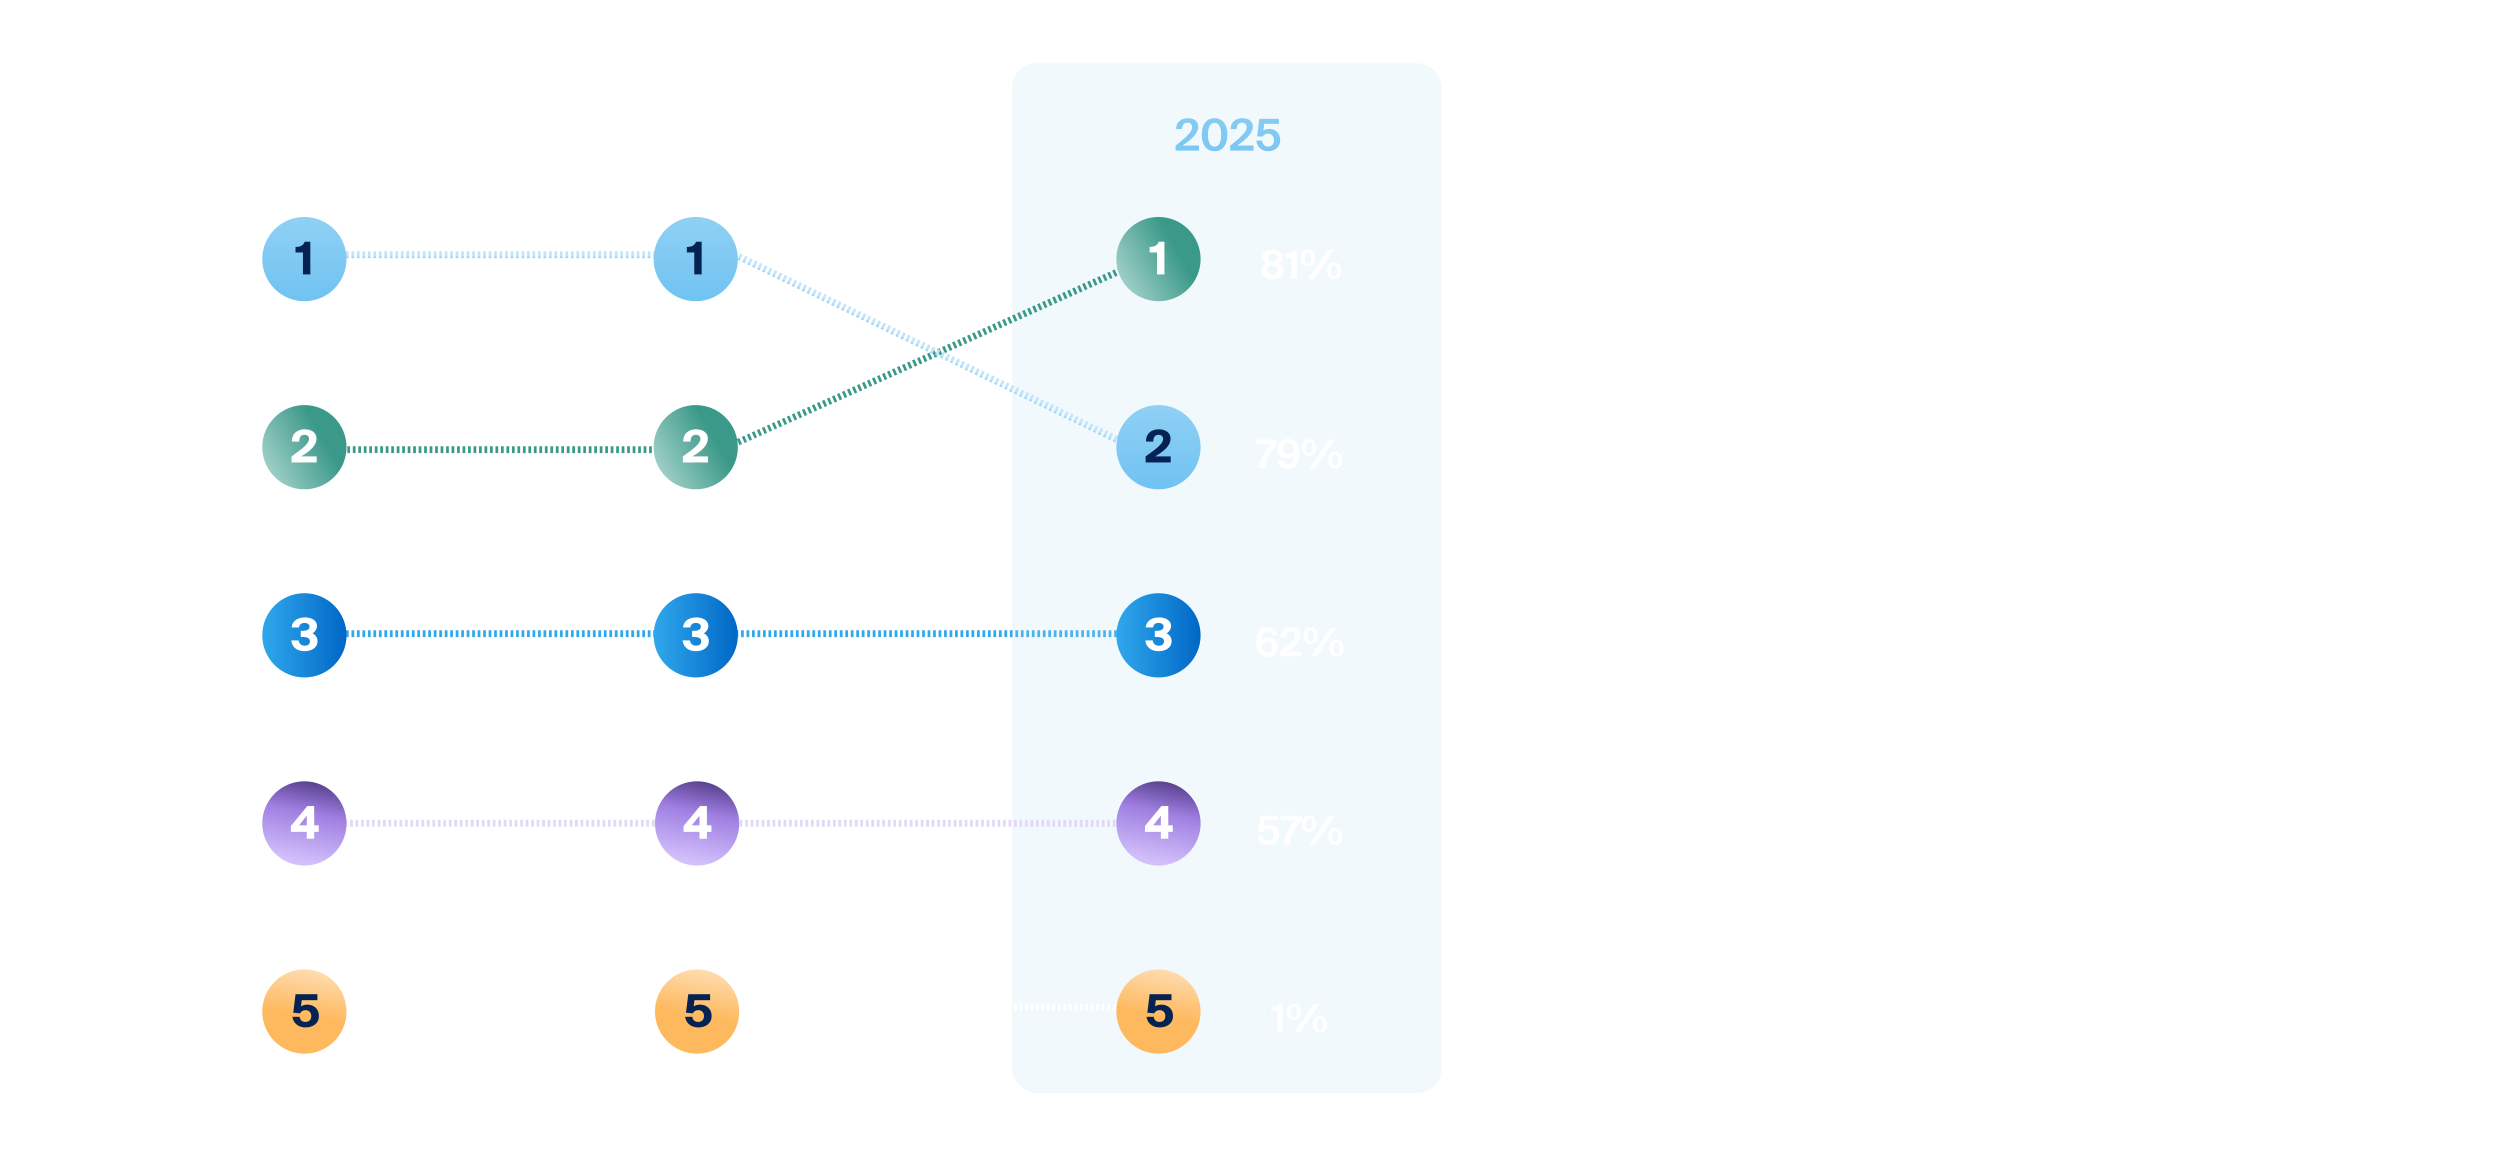 <svg width="1458" height="673" viewBox="0 0 1458 673" fill="none" xmlns="http://www.w3.org/2000/svg">
<g clip-path="url(#clip0_7774_19296)">
<line x1="169.77" y1="369.569" x2="674.275" y2="369.569" stroke="url(#paint0_linear_7774_19296)" stroke-width="4.004" stroke-dasharray="1.6 1.6"/>
<rect opacity="0.2" x="590.191" y="36.836" width="250.651" height="600.602" rx="14.414" fill="#C2E5F9"/>
<line x1="427.609" y1="259.234" x2="655.838" y2="156.732" stroke="url(#paint1_linear_7774_19296)" stroke-width="4.004" stroke-dasharray="1.6 1.6"/>
<line x1="430.904" y1="149.549" x2="657.531" y2="259.259" stroke="url(#paint2_linear_7774_19296)" stroke-width="4.004" stroke-dasharray="1.6 1.6"/>
<line x1="160.961" y1="262.263" x2="412.413" y2="262.263" stroke="url(#paint3_linear_7774_19296)" stroke-width="4.004" stroke-dasharray="1.6 1.6"/>
<line x1="163.363" y1="148.549" x2="414.815" y2="148.549" stroke="url(#paint4_linear_7774_19296)" stroke-width="4.004" stroke-dasharray="1.6 1.6"/>
<line x1="159.359" y1="587.388" x2="697.498" y2="587.388" stroke="white" stroke-width="4.004" stroke-dasharray="1.6 1.6"/>
<path d="M886.558 253.681C891.878 253.681 895.88 255.416 895.88 262.054C895.88 268.716 891.878 270.451 886.558 270.451H881.585V253.681H886.558ZM886.419 256.272H884.892V267.86H886.419C889.472 267.86 892.456 267.097 892.456 262.054C892.456 257.035 889.472 256.272 886.419 256.272ZM901.333 253.681V256.642H898.141V253.681H901.333ZM901.333 258.006V270.451H898.141V258.006H901.333ZM904.496 257.312C904.496 254.167 905.976 253.681 909.099 253.681H910.186V256.04H909.562C907.989 256.04 907.688 256.225 907.688 257.405V258.006H910.186V260.204H907.688V270.451H904.496V260.204H902.738V258.006H904.496V257.312ZM912.108 257.312C912.108 254.167 913.589 253.681 916.712 253.681H917.799V256.04H917.174C915.601 256.04 915.3 256.225 915.3 257.405V258.006H917.799V260.204H915.3V270.451H912.108V260.204H910.35V258.006H912.108V257.312ZM921.78 265.108C921.942 267.236 923.422 268.277 924.926 268.277C925.897 268.277 926.892 267.93 927.539 266.843H930.824C930.153 268.693 928.326 270.752 924.949 270.752C920.947 270.752 918.611 267.768 918.611 264.183C918.611 260.481 921.178 257.729 924.856 257.729C928.696 257.729 931.102 260.713 930.963 265.108H921.78ZM921.826 262.91H927.724C927.655 260.805 926.175 260.065 924.833 260.065C923.63 260.065 922.08 260.828 921.826 262.91ZM940.144 261.083C939.681 261.037 939.288 261.013 938.825 261.013C937.252 261.013 936.211 261.592 936.211 263.928V270.451H933.019V258.006H936.165V260.181C936.882 258.654 938.016 258.03 939.45 258.03C939.658 258.03 939.935 258.053 940.144 258.076V261.083ZM944.143 265.108C944.305 267.236 945.786 268.277 947.289 268.277C948.261 268.277 949.255 267.93 949.903 266.843H953.188C952.517 268.693 950.689 270.752 947.312 270.752C943.31 270.752 940.974 267.768 940.974 264.183C940.974 260.481 943.542 257.729 947.22 257.729C951.06 257.729 953.465 260.713 953.326 265.108H944.143ZM944.189 262.91H950.088C950.019 260.805 948.538 260.065 947.197 260.065C945.994 260.065 944.444 260.828 944.189 262.91ZM958.575 259.649C959.292 258.4 960.657 257.729 962.183 257.729C965.167 257.729 966.486 259.556 966.486 262.61V270.451H963.294V263.304C963.294 261.684 962.947 260.296 961.142 260.296C959.037 260.296 958.575 262.008 958.575 263.974V270.451H955.383V258.006H958.575V259.649ZM969.602 254.629H972.794V258.006H975.385V260.204H972.794V266.634C972.794 267.907 973.233 268.161 974.367 268.161H975.338V270.451H973.002C970.157 270.451 969.602 269.572 969.602 267.097V260.204H967.844V258.006H969.602V254.629ZM980.622 253.681V256.642H977.43V253.681H980.622ZM980.622 258.006V270.451H977.43V258.006H980.622ZM987.462 270.752C985.08 270.752 982.975 269.364 982.975 267.097C982.975 264.159 986.283 263.28 991.164 262.725V262.517C991.164 260.597 990.123 259.926 988.827 259.926C987.601 259.926 986.583 260.574 986.514 261.939H983.53C983.761 259.487 985.797 257.683 988.989 257.683C991.95 257.683 994.356 258.955 994.356 263.165C994.356 263.558 994.309 265.2 994.309 266.334C994.309 268.3 994.448 269.41 994.68 270.451H991.742C991.649 270.058 991.58 269.503 991.534 268.901C990.655 270.197 989.336 270.752 987.462 270.752ZM991.256 264.761C987.694 265.131 986.26 265.547 986.26 266.935C986.26 267.837 986.977 268.578 988.411 268.578C990.4 268.578 991.256 267.49 991.256 265.686V264.761ZM997.454 254.629H1000.65V258.006H1003.24V260.204H1000.65V266.634C1000.65 267.907 1001.09 268.161 1002.22 268.161H1003.19V270.451H1000.85C998.01 270.451 997.454 269.572 997.454 267.097V260.204H995.696V258.006H997.454V254.629ZM1007.64 265.108C1007.8 267.236 1009.28 268.277 1010.79 268.277C1011.76 268.277 1012.75 267.93 1013.4 266.843H1016.69C1016.02 268.693 1014.19 270.752 1010.81 270.752C1006.81 270.752 1004.47 267.768 1004.47 264.183C1004.47 260.481 1007.04 257.729 1010.72 257.729C1014.56 257.729 1016.96 260.713 1016.83 265.108H1007.64ZM1007.69 262.91H1013.59C1013.52 260.805 1012.04 260.065 1010.7 260.065C1009.49 260.065 1007.94 260.828 1007.69 262.91ZM1026 261.754C1025.77 260.713 1024.8 259.973 1023.34 259.973C1022.16 259.973 1021.33 260.412 1021.33 261.175C1021.33 261.846 1021.82 262.355 1023 262.61L1024.66 262.98C1027.14 263.535 1029.24 264.159 1029.24 266.727C1029.24 269.225 1026.67 270.752 1023.85 270.752C1020.8 270.752 1018.49 269.179 1018.18 266.334H1021.26C1021.45 267.537 1022.3 268.439 1023.94 268.439C1025.31 268.439 1026.19 267.93 1026.19 267.028C1026.19 266.102 1025.22 265.732 1024.15 265.501L1022.3 265.108C1019.97 264.622 1018.42 263.65 1018.42 261.384C1018.42 259.14 1020.82 257.683 1023.51 257.683C1026.1 257.683 1028.57 258.885 1028.99 261.754H1026ZM1036.46 274.499V258.006H1039.65V259.602C1040.32 258.446 1041.66 257.729 1043.23 257.729C1046.24 257.729 1048.65 260.32 1048.65 264.229C1048.65 268.207 1046.17 270.752 1043.21 270.752C1041.92 270.752 1040.43 270.243 1039.65 268.878V274.499H1036.46ZM1045.29 264.252C1045.29 261.823 1044.09 260.181 1042.45 260.181C1040.69 260.181 1039.53 261.731 1039.53 264.229C1039.53 266.773 1040.69 268.3 1042.45 268.3C1044.09 268.3 1045.29 266.681 1045.29 264.252ZM1057.83 261.083C1057.37 261.037 1056.98 261.013 1056.52 261.013C1054.94 261.013 1053.9 261.592 1053.9 263.928V270.451H1050.71V258.006H1053.86V260.181C1054.57 258.654 1055.71 258.03 1057.14 258.03C1057.35 258.03 1057.63 258.053 1057.83 258.076V261.083ZM1063 270.752C1060.62 270.752 1058.51 269.364 1058.51 267.097C1058.51 264.159 1061.82 263.28 1066.7 262.725V262.517C1066.7 260.597 1065.66 259.926 1064.37 259.926C1063.14 259.926 1062.12 260.574 1062.05 261.939H1059.07C1059.3 259.487 1061.34 257.683 1064.53 257.683C1067.49 257.683 1069.89 258.955 1069.89 263.165C1069.89 263.558 1069.85 265.2 1069.85 266.334C1069.85 268.3 1069.99 269.41 1070.22 270.451H1067.28C1067.19 270.058 1067.12 269.503 1067.07 268.901C1066.19 270.197 1064.88 270.752 1063 270.752ZM1066.8 264.761C1063.23 265.131 1061.8 265.547 1061.8 266.935C1061.8 267.837 1062.52 268.578 1063.95 268.578C1065.94 268.578 1066.8 267.49 1066.8 265.686V264.761ZM1083.63 262.263H1080.58C1080.35 261.083 1079.19 260.204 1077.99 260.204C1076.32 260.204 1075.01 261.615 1075.01 264.206C1075.01 266.82 1076.26 268.277 1078.01 268.277C1079.1 268.277 1080.28 267.722 1080.7 266.218H1083.75C1083.01 269.618 1080.42 270.752 1077.85 270.752C1074.13 270.752 1071.74 267.999 1071.74 264.252C1071.74 260.458 1074.27 257.729 1077.99 257.729C1080.58 257.729 1083.22 259.163 1083.63 262.263ZM1086.1 254.629H1089.29V258.006H1091.88V260.204H1089.29V266.634C1089.29 267.907 1089.73 268.161 1090.86 268.161H1091.83V270.451H1089.5C1086.65 270.451 1086.1 269.572 1086.1 267.097V260.204H1084.34V258.006H1086.1V254.629ZM1097.12 253.681V256.642H1093.92V253.681H1097.12ZM1097.12 258.006V270.451H1093.92V258.006H1097.12ZM1111.06 262.263H1108C1107.77 261.083 1106.62 260.204 1105.41 260.204C1103.75 260.204 1102.43 261.615 1102.43 264.206C1102.43 266.82 1103.68 268.277 1105.44 268.277C1106.52 268.277 1107.7 267.722 1108.12 266.218H1111.17C1110.43 269.618 1107.84 270.752 1105.27 270.752C1101.55 270.752 1099.17 267.999 1099.17 264.252C1099.17 260.458 1101.69 257.729 1105.41 257.729C1108 257.729 1110.64 259.163 1111.06 262.263ZM1115.55 265.108C1115.71 267.236 1117.19 268.277 1118.7 268.277C1119.67 268.277 1120.66 267.93 1121.31 266.843H1124.6C1123.93 268.693 1122.1 270.752 1118.72 270.752C1114.72 270.752 1112.38 267.768 1112.38 264.183C1112.38 260.481 1114.95 257.729 1118.63 257.729C1122.47 257.729 1124.87 260.713 1124.73 265.108H1115.55ZM1115.6 262.91H1121.5C1121.43 260.805 1119.95 260.065 1118.61 260.065C1117.4 260.065 1115.85 260.828 1115.6 262.91ZM1132.31 257.312C1132.31 254.167 1133.79 253.681 1136.91 253.681H1138V256.04H1137.38C1135.8 256.04 1135.5 256.225 1135.5 257.405V258.006H1138V260.204H1135.5V270.451H1132.31V260.204H1130.55V258.006H1132.31V257.312ZM1146.75 261.083C1146.28 261.037 1145.89 261.013 1145.43 261.013C1143.86 261.013 1142.81 261.592 1142.81 263.928V270.451H1139.62V258.006H1142.77V260.181C1143.48 258.654 1144.62 258.03 1146.05 258.03C1146.26 258.03 1146.54 258.053 1146.75 258.076V261.083ZM1147.55 264.252C1147.55 259.88 1150.65 257.729 1153.8 257.729C1156.95 257.729 1160.04 259.88 1160.04 264.252C1160.04 268.624 1156.95 270.752 1153.8 270.752C1150.65 270.752 1147.55 268.624 1147.55 264.252ZM1150.79 264.252C1150.79 266.843 1152.04 268.254 1153.8 268.254C1155.56 268.254 1156.81 266.843 1156.81 264.252C1156.81 261.638 1155.56 260.227 1153.8 260.227C1152.04 260.227 1150.79 261.638 1150.79 264.252ZM1175.4 260.296C1173.27 260.296 1172.92 262.078 1172.92 263.974V270.451H1169.73V263.211C1169.73 261.846 1169.62 260.296 1167.74 260.296C1165.61 260.296 1165.27 262.078 1165.27 263.974V270.451H1162.08V258.006H1165.27V259.649C1165.96 258.423 1167.23 257.729 1168.74 257.729C1170.87 257.729 1171.79 258.862 1172.28 259.764C1173.25 258.376 1174.5 257.729 1176.37 257.729C1179.49 257.729 1180.58 259.672 1180.58 262.61V270.451H1177.39V263.211C1177.39 261.846 1177.27 260.296 1175.4 260.296ZM1188.48 274.499V258.006H1191.68V259.602C1192.35 258.446 1193.69 257.729 1195.26 257.729C1198.27 257.729 1200.67 260.32 1200.67 264.229C1200.67 268.207 1198.2 270.752 1195.24 270.752C1193.94 270.752 1192.46 270.243 1191.68 268.878V274.499H1188.48ZM1197.32 264.252C1197.32 261.823 1196.12 260.181 1194.47 260.181C1192.72 260.181 1191.56 261.731 1191.56 264.229C1191.56 266.773 1192.72 268.3 1194.47 268.3C1196.12 268.3 1197.32 266.681 1197.32 264.252ZM1205.28 265.108C1205.44 267.236 1206.92 268.277 1208.42 268.277C1209.39 268.277 1210.39 267.93 1211.04 266.843H1214.32C1213.65 268.693 1211.82 270.752 1208.45 270.752C1204.44 270.752 1202.11 267.768 1202.11 264.183C1202.11 260.481 1204.68 257.729 1208.35 257.729C1212.19 257.729 1214.6 260.713 1214.46 265.108H1205.28ZM1205.32 262.91H1211.22C1211.15 260.805 1209.67 260.065 1208.33 260.065C1207.13 260.065 1205.58 260.828 1205.32 262.91ZM1219.21 265.108C1219.38 267.236 1220.86 268.277 1222.36 268.277C1223.33 268.277 1224.33 267.93 1224.97 266.843H1228.26C1227.59 268.693 1225.76 270.752 1222.38 270.752C1218.38 270.752 1216.05 267.768 1216.05 264.183C1216.05 260.481 1218.61 257.729 1222.29 257.729C1226.13 257.729 1228.54 260.713 1228.4 265.108H1219.21ZM1219.26 262.91H1225.16C1225.09 260.805 1223.61 260.065 1222.27 260.065C1221.07 260.065 1219.52 260.828 1219.26 262.91ZM1237.58 261.083C1237.12 261.037 1236.72 261.013 1236.26 261.013C1234.69 261.013 1233.65 261.592 1233.65 263.928V270.451H1230.45V258.006H1233.6V260.181C1234.32 258.654 1235.45 258.03 1236.88 258.03C1237.09 258.03 1237.37 258.053 1237.58 258.076V261.083ZM1246.23 261.754C1246 260.713 1245.02 259.973 1243.57 259.973C1242.39 259.973 1241.55 260.412 1241.55 261.175C1241.55 261.846 1242.04 262.355 1243.22 262.61L1244.89 262.98C1247.36 263.535 1249.47 264.159 1249.47 266.727C1249.47 269.225 1246.9 270.752 1244.08 270.752C1241.02 270.752 1238.71 269.179 1238.41 266.334H1241.49C1241.67 267.537 1242.53 268.439 1244.17 268.439C1245.53 268.439 1246.41 267.93 1246.41 267.028C1246.41 266.102 1245.44 265.732 1244.38 265.501L1242.53 265.108C1240.19 264.622 1238.64 263.65 1238.64 261.384C1238.64 259.14 1241.05 257.683 1243.73 257.683C1246.32 257.683 1248.8 258.885 1249.21 261.754H1246.23Z" fill="white"/>
<path d="M895.718 145.369V162.14H892.41V154.899H884.892V162.14H881.585V145.369H884.892V152.216H892.41V145.369H895.718ZM901.02 156.796C901.182 158.924 902.662 159.965 904.166 159.965C905.137 159.965 906.132 159.618 906.78 158.531H910.064C909.394 160.382 907.566 162.44 904.189 162.44C900.187 162.44 897.851 159.456 897.851 155.871C897.851 152.17 900.419 149.417 904.097 149.417C907.936 149.417 910.342 152.401 910.203 156.796H901.02ZM901.066 154.599H906.965C906.895 152.494 905.415 151.754 904.073 151.754C902.871 151.754 901.321 152.517 901.066 154.599ZM915.452 162.14H912.259V145.369H915.452V162.14ZM918.313 166.188V149.695H921.506V151.291C922.176 150.134 923.518 149.417 925.091 149.417C928.098 149.417 930.504 152.008 930.504 155.917C930.504 159.896 928.029 162.44 925.068 162.44C923.772 162.44 922.292 161.931 921.506 160.567V166.188H918.313ZM927.15 155.94C927.15 153.512 925.947 151.869 924.304 151.869C922.546 151.869 921.39 153.419 921.39 155.917C921.39 158.462 922.546 159.988 924.304 159.988C925.947 159.988 927.15 158.369 927.15 155.94ZM939.667 153.442C939.435 152.401 938.464 151.661 937.006 151.661C935.827 151.661 934.994 152.101 934.994 152.864C934.994 153.535 935.48 154.044 936.659 154.298L938.325 154.668C940.8 155.223 942.905 155.848 942.905 158.415C942.905 160.914 940.337 162.44 937.515 162.44C934.462 162.44 932.149 160.867 931.848 158.022H934.925C935.11 159.225 935.965 160.127 937.608 160.127C938.973 160.127 939.852 159.618 939.852 158.716C939.852 157.791 938.88 157.421 937.816 157.189L935.965 156.796C933.629 156.31 932.079 155.339 932.079 153.072C932.079 150.828 934.485 149.371 937.168 149.371C939.759 149.371 942.234 150.574 942.651 153.442H939.667ZM961.199 153.951H958.146C957.915 152.771 956.758 151.892 955.555 151.892C953.89 151.892 952.571 153.303 952.571 155.894C952.571 158.508 953.82 159.965 955.578 159.965C956.666 159.965 957.845 159.41 958.262 157.907H961.315C960.575 161.307 957.984 162.44 955.416 162.44C951.692 162.44 949.31 159.688 949.31 155.94C949.31 152.147 951.831 149.417 955.555 149.417C958.146 149.417 960.783 150.851 961.199 153.951ZM966.413 162.14H963.221V145.369H966.413V162.14ZM972.467 145.369V148.33H969.275V145.369H972.467ZM972.467 149.695V162.14H969.275V149.695H972.467ZM977.689 156.796C977.85 158.924 979.331 159.965 980.834 159.965C981.806 159.965 982.801 159.618 983.448 158.531H986.733C986.062 160.382 984.235 162.44 980.858 162.44C976.856 162.44 974.519 159.456 974.519 155.871C974.519 152.17 977.087 149.417 980.765 149.417C984.605 149.417 987.011 152.401 986.872 156.796H977.689ZM977.735 154.599H983.633C983.564 152.494 982.084 151.754 980.742 151.754C979.539 151.754 977.989 152.517 977.735 154.599ZM992.12 151.337C992.837 150.088 994.202 149.417 995.729 149.417C998.713 149.417 1000.03 151.245 1000.03 154.298V162.14H996.839V154.992C996.839 153.373 996.492 151.985 994.688 151.985C992.583 151.985 992.12 153.697 992.12 155.663V162.14H988.928V149.695H992.12V151.337ZM1003.15 146.318H1006.34V149.695H1008.93V151.892H1006.34V158.323C1006.34 159.595 1006.78 159.85 1007.91 159.85H1008.88V162.14H1006.55C1003.7 162.14 1003.15 161.261 1003.15 158.786V151.892H1001.39V149.695H1003.15V146.318ZM1017.98 153.442C1017.75 152.401 1016.78 151.661 1015.32 151.661C1014.14 151.661 1013.31 152.101 1013.31 152.864C1013.31 153.535 1013.8 154.044 1014.98 154.298L1016.64 154.668C1019.12 155.223 1021.22 155.848 1021.22 158.415C1021.22 160.914 1018.65 162.44 1015.83 162.44C1012.78 162.44 1010.47 160.867 1010.17 158.022H1013.24C1013.43 159.225 1014.28 160.127 1015.93 160.127C1017.29 160.127 1018.17 159.618 1018.17 158.716C1018.17 157.791 1017.2 157.421 1016.13 157.189L1014.28 156.796C1011.95 156.31 1010.4 155.339 1010.4 153.072C1010.4 150.828 1012.8 149.371 1015.49 149.371C1018.08 149.371 1020.55 150.574 1020.97 153.442H1017.98ZM1041.76 151.985C1039.63 151.985 1039.29 153.766 1039.29 155.663V162.14H1036.09V154.899C1036.09 153.535 1035.98 151.985 1034.1 151.985C1031.98 151.985 1031.63 153.766 1031.63 155.663V162.14H1028.44V149.695H1031.63V151.337C1032.32 150.111 1033.6 149.417 1035.1 149.417C1037.23 149.417 1038.15 150.551 1038.64 151.453C1039.61 150.065 1040.86 149.417 1042.73 149.417C1045.85 149.417 1046.94 151.36 1046.94 154.298V162.14H1043.75V154.899C1043.75 153.535 1043.63 151.985 1041.76 151.985ZM1051.99 156.796C1052.15 158.924 1053.63 159.965 1055.13 159.965C1056.1 159.965 1057.1 159.618 1057.74 158.531H1061.03C1060.36 160.382 1058.53 162.44 1055.15 162.44C1051.15 162.44 1048.82 159.456 1048.82 155.871C1048.82 152.17 1051.38 149.417 1055.06 149.417C1058.9 149.417 1061.31 152.401 1061.17 156.796H1051.99ZM1052.03 154.599H1057.93C1057.86 152.494 1056.38 151.754 1055.04 151.754C1053.84 151.754 1052.29 152.517 1052.03 154.599ZM1065.92 156.796C1066.08 158.924 1067.57 159.965 1069.07 159.965C1070.04 159.965 1071.03 159.618 1071.68 158.531H1074.97C1074.3 160.382 1072.47 162.44 1069.09 162.44C1065.09 162.44 1062.75 159.456 1062.75 155.871C1062.75 152.17 1065.32 149.417 1069 149.417C1072.84 149.417 1075.24 152.401 1075.11 156.796H1065.92ZM1065.97 154.599H1071.87C1071.8 152.494 1070.32 151.754 1068.98 151.754C1067.77 151.754 1066.22 152.517 1065.97 154.599ZM1077.6 146.318H1080.79V149.695H1083.38V151.892H1080.79V158.323C1080.79 159.595 1081.23 159.85 1082.37 159.85H1083.34V162.14H1081C1078.16 162.14 1077.6 161.261 1077.6 158.786V151.892H1075.84V149.695H1077.6V146.318ZM1091.09 146.318H1094.28V149.695H1096.87V151.892H1094.28V158.323C1094.28 159.595 1094.72 159.85 1095.85 159.85H1096.82V162.14H1094.49C1091.64 162.14 1091.09 161.261 1091.09 158.786V151.892H1089.33V149.695H1091.09V146.318ZM1102.11 151.337C1102.83 150.088 1104.19 149.417 1105.72 149.417C1108.7 149.417 1110.02 151.245 1110.02 154.298V162.14H1106.83V154.992C1106.83 153.373 1106.48 151.985 1104.68 151.985C1102.57 151.985 1102.11 153.697 1102.11 155.663V162.14H1098.92V145.369H1102.11V151.337ZM1115.05 156.796C1115.22 158.924 1116.7 159.965 1118.2 159.965C1119.17 159.965 1120.17 159.618 1120.81 158.531H1124.1C1123.43 160.382 1121.6 162.44 1118.22 162.44C1114.22 162.44 1111.89 159.456 1111.89 155.871C1111.89 152.17 1114.45 149.417 1118.13 149.417C1121.97 149.417 1124.38 152.401 1124.24 156.796H1115.05ZM1115.1 154.599H1121C1120.93 152.494 1119.45 151.754 1118.11 151.754C1116.91 151.754 1115.36 152.517 1115.1 154.599ZM1129.49 145.369V148.33H1126.29V145.369H1129.49ZM1129.49 149.695V162.14H1126.29V149.695H1129.49ZM1139.47 152.771C1139.01 152.725 1138.62 152.702 1138.15 152.702C1136.58 152.702 1135.54 153.28 1135.54 155.617V162.14H1132.35V149.695H1135.49V151.869C1136.21 150.343 1137.34 149.718 1138.78 149.718C1138.99 149.718 1139.26 149.741 1139.47 149.764V152.771ZM1157.67 149.695V160.891C1157.67 164.962 1155.38 166.488 1151.56 166.488C1148.9 166.488 1146.54 165.54 1146.12 162.625H1149.15C1149.43 163.666 1150.26 164.152 1151.72 164.152C1153.39 164.152 1154.5 163.366 1154.5 161.492V159.826C1153.69 161.191 1152.23 161.7 1150.93 161.7C1147.86 161.7 1145.52 159.179 1145.52 155.547C1145.52 152.008 1147.81 149.417 1150.93 149.417C1152.51 149.417 1153.94 150.227 1154.5 151.314V149.695H1157.67ZM1154.61 155.547C1154.61 153.373 1153.52 151.846 1151.74 151.846C1150.1 151.846 1148.88 153.488 1148.88 155.57C1148.88 157.629 1150.1 159.271 1151.74 159.271C1153.52 159.271 1154.61 157.745 1154.61 155.547ZM1159.73 155.94C1159.73 151.569 1162.83 149.417 1165.98 149.417C1169.12 149.417 1172.22 151.569 1172.22 155.94C1172.22 160.312 1169.12 162.44 1165.98 162.44C1162.83 162.44 1159.73 160.312 1159.73 155.94ZM1162.97 155.94C1162.97 158.531 1164.22 159.942 1165.98 159.942C1167.73 159.942 1168.98 158.531 1168.98 155.94C1168.98 153.327 1167.73 151.915 1165.98 151.915C1164.22 151.915 1162.97 153.327 1162.97 155.94ZM1178.12 162.44C1175.73 162.44 1173.63 161.052 1173.63 158.786C1173.63 155.848 1176.94 154.969 1181.82 154.414V154.206C1181.82 152.286 1180.78 151.615 1179.48 151.615C1178.26 151.615 1177.24 152.262 1177.17 153.627H1174.18C1174.42 151.175 1176.45 149.371 1179.64 149.371C1182.6 149.371 1185.01 150.643 1185.01 154.853C1185.01 155.246 1184.96 156.889 1184.96 158.022C1184.96 159.988 1185.1 161.099 1185.33 162.14H1182.4C1182.3 161.746 1182.23 161.191 1182.19 160.59C1181.31 161.885 1179.99 162.44 1178.12 162.44ZM1181.91 156.449C1178.35 156.819 1176.91 157.236 1176.91 158.624C1176.91 159.526 1177.63 160.266 1179.07 160.266C1181.05 160.266 1181.91 159.179 1181.91 157.375V156.449ZM1190.86 162.14H1187.67V145.369H1190.86V162.14ZM1200.73 153.442C1200.5 152.401 1199.53 151.661 1198.07 151.661C1196.89 151.661 1196.06 152.101 1196.06 152.864C1196.06 153.535 1196.55 154.044 1197.73 154.298L1199.39 154.668C1201.87 155.223 1203.97 155.848 1203.97 158.415C1203.97 160.914 1201.4 162.44 1198.58 162.44C1195.53 162.44 1193.21 160.867 1192.91 158.022H1195.99C1196.18 159.225 1197.03 160.127 1198.67 160.127C1200.04 160.127 1200.92 159.618 1200.92 158.716C1200.92 157.791 1199.95 157.421 1198.88 157.189L1197.03 156.796C1194.7 156.31 1193.15 155.339 1193.15 153.072C1193.15 150.828 1195.55 149.371 1198.23 149.371C1200.83 149.371 1203.3 150.574 1203.72 153.442H1200.73ZM1215.16 162.44C1212.78 162.44 1210.68 161.052 1210.68 158.786C1210.68 155.848 1213.98 154.969 1218.86 154.414V154.206C1218.86 152.286 1217.82 151.615 1216.53 151.615C1215.3 151.615 1214.28 152.262 1214.22 153.627H1211.23C1211.46 151.175 1213.5 149.371 1216.69 149.371C1219.65 149.371 1222.06 150.643 1222.06 154.853C1222.06 155.246 1222.01 156.889 1222.01 158.022C1222.01 159.988 1222.15 161.099 1222.38 162.14H1219.44C1219.35 161.746 1219.28 161.191 1219.24 160.59C1218.36 161.885 1217.04 162.44 1215.16 162.44ZM1218.96 156.449C1215.4 156.819 1213.96 157.236 1213.96 158.624C1213.96 159.526 1214.68 160.266 1216.11 160.266C1218.1 160.266 1218.96 159.179 1218.96 157.375V156.449ZM1227.91 151.337C1228.63 150.088 1229.99 149.417 1231.52 149.417C1234.5 149.417 1235.82 151.245 1235.82 154.298V162.14H1232.63V154.992C1232.63 153.373 1232.28 151.985 1230.48 151.985C1228.37 151.985 1227.91 153.697 1227.91 155.663V162.14H1224.72V149.695H1227.91V151.337ZM1246.68 162.14V160.567C1245.9 161.931 1244.39 162.44 1243.1 162.44C1240.14 162.44 1237.69 159.896 1237.69 155.917C1237.69 152.008 1240.09 149.417 1243.1 149.417C1244.67 149.417 1246.01 150.134 1246.68 151.291V145.369H1249.88V162.14H1246.68ZM1246.8 155.917C1246.8 153.419 1245.64 151.869 1243.89 151.869C1242.24 151.869 1241.04 153.512 1241.04 155.94C1241.04 158.369 1242.24 159.988 1243.89 159.988C1245.64 159.988 1246.8 158.462 1246.8 155.917ZM1257.14 155.94C1257.14 151.569 1260.23 149.417 1263.38 149.417C1266.53 149.417 1269.63 151.569 1269.63 155.94C1269.63 160.312 1266.53 162.44 1263.38 162.44C1260.23 162.44 1257.14 160.312 1257.14 155.94ZM1260.37 155.94C1260.37 158.531 1261.62 159.942 1263.38 159.942C1265.14 159.942 1266.39 158.531 1266.39 155.94C1266.39 153.327 1265.14 151.915 1263.38 151.915C1261.62 151.915 1260.37 153.327 1260.37 155.94ZM1271.66 162.14V145.369H1274.85V151.291C1275.52 150.134 1276.86 149.417 1278.43 149.417C1281.44 149.417 1283.85 152.008 1283.85 155.917C1283.85 159.896 1281.4 162.44 1278.43 162.44C1277.14 162.44 1275.64 161.931 1274.85 160.567V162.14H1271.66ZM1280.49 155.94C1280.49 153.512 1279.29 151.869 1277.65 151.869C1275.89 151.869 1274.73 153.419 1274.73 155.917C1274.73 158.462 1275.89 159.988 1277.65 159.988C1279.29 159.988 1280.49 158.369 1280.49 155.94ZM1289.1 145.369V148.33H1285.91V145.369H1289.1ZM1285.91 149.695H1289.1V162.047C1289.1 165.517 1288.2 166.188 1285.08 166.188H1284.25V163.805H1284.66C1285.86 163.805 1285.91 163.342 1285.91 162.001V149.695ZM1294.32 156.796C1294.49 158.924 1295.97 159.965 1297.47 159.965C1298.44 159.965 1299.44 159.618 1300.08 158.531H1303.37C1302.7 160.382 1300.87 162.44 1297.49 162.44C1293.49 162.44 1291.16 159.456 1291.16 155.871C1291.16 152.17 1293.72 149.417 1297.4 149.417C1301.24 149.417 1303.65 152.401 1303.51 156.796H1294.32ZM1294.37 154.599H1300.27C1300.2 152.494 1298.72 151.754 1297.38 151.754C1296.17 151.754 1294.63 152.517 1294.37 154.599ZM1316.98 153.951H1313.93C1313.7 152.771 1312.54 151.892 1311.34 151.892C1309.67 151.892 1308.35 153.303 1308.35 155.894C1308.35 158.508 1309.6 159.965 1311.36 159.965C1312.45 159.965 1313.63 159.41 1314.05 157.907H1317.1C1316.36 161.307 1313.77 162.44 1311.2 162.44C1307.48 162.44 1305.09 159.688 1305.09 155.94C1305.09 152.147 1307.61 149.417 1311.34 149.417C1313.93 149.417 1316.57 150.851 1316.98 153.951ZM1319.44 146.318H1322.64V149.695H1325.23V151.892H1322.64V158.323C1322.64 159.595 1323.08 159.85 1324.21 159.85H1325.18V162.14H1322.84C1320 162.14 1319.44 161.261 1319.44 158.786V151.892H1317.69V149.695H1319.44V146.318ZM1330.46 145.369V148.33H1327.27V145.369H1330.46ZM1330.46 149.695V162.14H1327.27V149.695H1330.46ZM1338.16 158.901L1341.08 149.695H1344.24L1339.78 162.14H1336.43L1331.89 149.695H1335.25L1338.16 158.901ZM1347.82 156.796C1347.98 158.924 1349.46 159.965 1350.96 159.965C1351.93 159.965 1352.93 159.618 1353.58 158.531H1356.86C1356.19 160.382 1354.36 162.44 1350.99 162.44C1346.98 162.44 1344.65 159.456 1344.65 155.871C1344.65 152.17 1347.21 149.417 1350.89 149.417C1354.73 149.417 1357.14 152.401 1357 156.796H1347.82ZM1347.86 154.599H1353.76C1353.69 152.494 1352.21 151.754 1350.87 151.754C1349.67 151.754 1348.12 152.517 1347.86 154.599ZM1366.18 153.442C1365.95 152.401 1364.97 151.661 1363.52 151.661C1362.34 151.661 1361.5 152.101 1361.5 152.864C1361.5 153.535 1361.99 154.044 1363.17 154.298L1364.84 154.668C1367.31 155.223 1369.42 155.848 1369.42 158.415C1369.42 160.914 1366.85 162.44 1364.03 162.44C1360.97 162.44 1358.66 160.867 1358.36 158.022H1361.44C1361.62 159.225 1362.48 160.127 1364.12 160.127C1365.48 160.127 1366.36 159.618 1366.36 158.716C1366.36 157.791 1365.39 157.421 1364.33 157.189L1362.48 156.796C1360.14 156.31 1358.59 155.339 1358.59 153.072C1358.59 150.828 1361 149.371 1363.68 149.371C1366.27 149.371 1368.75 150.574 1369.16 153.442H1366.18Z" fill="white"/>
<path d="M163.678 74.288C163.678 77.434 160.625 80.719 155.466 84.165H164.071V86.849H151.742V84.258C157.132 79.909 160.463 77.11 160.463 74.45C160.463 72.993 159.538 72.137 157.988 72.137C156.577 72.137 155.143 72.993 155.143 75.491H152.043C151.997 72.021 154.449 69.778 158.173 69.778C161.527 69.778 163.678 71.374 163.678 74.288ZM165.531 78.429C165.531 73.34 167.798 69.778 172.285 69.778C176.75 69.778 179.017 73.34 179.017 78.429C179.017 83.541 176.75 87.15 172.285 87.15C167.798 87.15 165.531 83.541 165.531 78.429ZM175.755 78.429C175.755 74.427 174.552 72.183 172.285 72.183C170.019 72.183 168.793 74.427 168.793 78.429C168.793 82.454 170.019 84.744 172.285 84.744C174.552 84.744 175.755 82.454 175.755 78.429ZM192.412 74.288C192.412 77.434 189.359 80.719 184.2 84.165H192.805V86.849H180.476V84.258C185.866 79.909 189.197 77.11 189.197 74.45C189.197 72.993 188.271 72.137 186.722 72.137C185.311 72.137 183.876 72.993 183.876 75.491H180.777C180.73 72.021 183.182 69.778 186.907 69.778C190.261 69.778 192.412 71.374 192.412 74.288ZM203.402 82.13C203.402 80.164 201.574 79.377 199.192 79.377H198.521V76.879H199.076C201.482 76.879 202.985 76 202.985 74.427C202.985 72.97 201.713 72.183 200.325 72.183C198.405 72.183 197.179 73.409 197.017 75.144H193.987C194.357 71.813 196.67 69.778 200.51 69.778C203.309 69.778 206.201 71.119 206.201 74.288C206.201 75.907 205.206 77.272 203.934 77.966C205.669 78.683 206.64 80.349 206.64 82.037C206.64 85.438 203.702 87.15 200.163 87.15C196.323 87.15 194.057 84.651 193.848 81.575H196.856C197.087 83.263 198.174 84.744 200.256 84.744C201.991 84.744 203.402 83.703 203.402 82.13Z" fill="white"/>
<path d="M391.907 74.288C391.907 77.434 388.853 80.719 383.695 84.165H392.3V86.849H379.971V84.258C385.361 79.909 388.691 77.11 388.691 74.45C388.691 72.993 387.766 72.137 386.216 72.137C384.805 72.137 383.371 72.993 383.371 75.491H380.272C380.225 72.021 382.677 69.778 386.401 69.778C389.756 69.778 391.907 71.374 391.907 74.288ZM393.76 78.429C393.76 73.34 396.027 69.778 400.514 69.778C404.978 69.778 407.245 73.34 407.245 78.429C407.245 83.541 404.978 87.149 400.514 87.149C396.027 87.149 393.76 83.541 393.76 78.429ZM403.984 78.429C403.984 74.427 402.781 72.183 400.514 72.183C398.247 72.183 397.021 74.427 397.021 78.429C397.021 82.454 398.247 84.744 400.514 84.744C402.781 84.744 403.984 82.454 403.984 78.429ZM420.641 74.288C420.641 77.434 417.587 80.719 412.429 84.165H421.034V86.849H408.705V84.258C414.094 79.909 417.425 77.11 417.425 74.45C417.425 72.993 416.5 72.137 414.95 72.137C413.539 72.137 412.105 72.993 412.105 75.491H409.005C408.959 72.021 411.411 69.778 415.135 69.778C418.489 69.778 420.641 71.374 420.641 74.288ZM435.62 82.824H432.752V86.849H429.583V82.824H421.301V80.326L429.629 70.078H432.752V80.117H435.62V82.824ZM424.794 80.117H429.583V74.126L424.794 80.117Z" fill="white"/>
<path d="M698.811 73.934C698.811 77.419 695.428 81.058 689.714 84.876H699.247V87.849H685.588V84.979C691.559 80.161 695.249 77.06 695.249 74.113C695.249 72.499 694.224 71.551 692.507 71.551C690.944 71.551 689.355 72.499 689.355 75.266H685.921C685.87 71.423 688.586 68.937 692.712 68.937C696.428 68.937 698.811 70.705 698.811 73.934ZM700.864 78.521C700.864 72.883 703.375 68.937 708.346 68.937C713.292 68.937 715.803 72.883 715.803 78.521C715.803 84.184 713.292 88.182 708.346 88.182C703.375 88.182 700.864 84.184 700.864 78.521ZM712.19 78.521C712.19 74.088 710.858 71.602 708.346 71.602C705.835 71.602 704.477 74.088 704.477 78.521C704.477 82.98 705.835 85.517 708.346 85.517C710.858 85.517 712.19 82.98 712.19 78.521ZM730.643 73.934C730.643 77.419 727.26 81.058 721.546 84.876H731.078V87.849H717.42V84.979C723.391 80.161 727.081 77.06 727.081 74.113C727.081 72.499 726.056 71.551 724.339 71.551C722.776 71.551 721.187 72.499 721.187 75.266H717.753C717.702 71.423 720.418 68.937 724.544 68.937C728.26 68.937 730.643 70.705 730.643 73.934ZM743.023 81.75C743.023 79.213 741.306 77.957 739.589 77.957C737.949 77.957 736.77 78.777 736.411 79.648L733.182 79.495L734.412 69.27H745.867V72.243H737.308L736.796 76.215C737.564 75.651 738.769 75.19 740.486 75.19C743.663 75.19 746.61 77.445 746.61 81.724C746.61 85.824 743.433 88.182 739.614 88.182C735.258 88.182 732.952 85.209 732.747 82.006H736.078C736.283 83.928 737.385 85.517 739.666 85.517C741.613 85.517 743.023 84.107 743.023 81.75Z" fill="url(#paint5_linear_7774_19296)"/>
<path d="M895.718 359.586V376.356H892.41V369.116H884.892V376.356H881.585V359.586H884.892V366.433H892.41V359.586H895.718ZM901.02 371.013C901.182 373.141 902.662 374.182 904.166 374.182C905.137 374.182 906.132 373.835 906.78 372.748H910.064C909.394 374.598 907.566 376.657 904.189 376.657C900.187 376.657 897.851 373.673 897.851 370.088C897.851 366.387 900.419 363.634 904.097 363.634C907.936 363.634 910.342 366.618 910.203 371.013H901.02ZM901.066 368.816H906.965C906.895 366.711 905.415 365.97 904.073 365.97C902.871 365.97 901.321 366.734 901.066 368.816ZM915.452 376.356H912.259V359.586H915.452V376.356ZM918.313 380.404V363.912H921.506V365.508C922.176 364.351 923.518 363.634 925.091 363.634C928.098 363.634 930.504 366.225 930.504 370.134C930.504 374.113 928.029 376.657 925.068 376.657C923.772 376.657 922.292 376.148 921.506 374.783V380.404H918.313ZM927.15 370.157C927.15 367.728 925.947 366.086 924.304 366.086C922.546 366.086 921.39 367.636 921.39 370.134C921.39 372.679 922.546 374.205 924.304 374.205C925.947 374.205 927.15 372.586 927.15 370.157ZM939.667 367.659C939.435 366.618 938.464 365.878 937.006 365.878C935.827 365.878 934.994 366.317 934.994 367.081C934.994 367.752 935.48 368.26 936.659 368.515L938.325 368.885C940.8 369.44 942.905 370.065 942.905 372.632C942.905 375.13 940.337 376.657 937.515 376.657C934.462 376.657 932.149 375.084 931.848 372.239H934.925C935.11 373.442 935.965 374.344 937.608 374.344C938.973 374.344 939.852 373.835 939.852 372.933C939.852 372.008 938.88 371.638 937.816 371.406L935.965 371.013C933.629 370.527 932.079 369.556 932.079 367.289C932.079 365.045 934.485 363.588 937.168 363.588C939.759 363.588 942.234 364.791 942.651 367.659H939.667ZM955.463 363.912H958.863L960.829 372.493L962.495 363.912H965.664L962.726 376.356H959.441L957.174 366.919L954.884 376.356H951.6L948.685 363.912H951.854L953.52 372.517L955.463 363.912ZM970.299 359.586V362.547H967.107V359.586H970.299ZM970.299 363.912V376.356H967.107V363.912H970.299ZM976.353 365.554C977.07 364.305 978.434 363.634 979.961 363.634C982.945 363.634 984.264 365.461 984.264 368.515V376.356H981.071V369.209C981.071 367.59 980.725 366.202 978.92 366.202C976.815 366.202 976.353 367.913 976.353 369.88V376.356H973.16V363.912H976.353V365.554ZM995.35 365.554C996.067 364.305 997.432 363.634 998.959 363.634C1001.94 363.634 1003.26 365.461 1003.26 368.515V376.356H1000.07V369.209C1000.07 367.59 999.722 366.202 997.918 366.202C995.813 366.202 995.35 367.913 995.35 369.88V376.356H992.158V363.912H995.35V365.554ZM1008.3 371.013C1008.46 373.141 1009.94 374.182 1011.44 374.182C1012.41 374.182 1013.41 373.835 1014.06 372.748H1017.34C1016.67 374.598 1014.84 376.657 1011.47 376.657C1007.46 376.657 1005.13 373.673 1005.13 370.088C1005.13 366.387 1007.7 363.634 1011.37 363.634C1015.21 363.634 1017.62 366.618 1017.48 371.013H1008.3ZM1008.34 368.816H1014.24C1014.17 366.711 1012.69 365.97 1011.35 365.97C1010.15 365.97 1008.6 366.734 1008.34 368.816ZM1024.99 363.912H1028.39L1030.36 372.493L1032.02 363.912H1035.19L1032.26 376.356H1028.97L1026.7 366.919L1024.41 376.356H1021.13L1018.22 363.912H1021.38L1023.05 372.517L1024.99 363.912ZM1052.93 368.168H1049.88C1049.65 366.988 1048.49 366.109 1047.29 366.109C1045.63 366.109 1044.31 367.52 1044.31 370.111C1044.31 372.725 1045.56 374.182 1047.31 374.182C1048.4 374.182 1049.58 373.627 1050 372.123H1053.05C1052.31 375.524 1049.72 376.657 1047.15 376.657C1043.43 376.657 1041.05 373.904 1041.05 370.157C1041.05 366.364 1043.57 363.634 1047.29 363.634C1049.88 363.634 1052.52 365.068 1052.93 368.168ZM1058.15 376.356H1054.96V359.586H1058.15V376.356ZM1064.2 359.586V362.547H1061.01V359.586H1064.2ZM1064.2 363.912V376.356H1061.01V363.912H1064.2ZM1069.42 371.013C1069.59 373.141 1071.07 374.182 1072.57 374.182C1073.54 374.182 1074.54 373.835 1075.18 372.748H1078.47C1077.8 374.598 1075.97 376.657 1072.59 376.657C1068.59 376.657 1066.26 373.673 1066.26 370.088C1066.26 366.387 1068.82 363.634 1072.5 363.634C1076.34 363.634 1078.75 366.618 1078.61 371.013H1069.42ZM1069.47 368.816H1075.37C1075.3 366.711 1073.82 365.97 1072.48 365.97C1071.27 365.97 1069.72 366.734 1069.47 368.816ZM1083.86 365.554C1084.57 364.305 1085.94 363.634 1087.46 363.634C1090.45 363.634 1091.77 365.461 1091.77 368.515V376.356H1088.57V369.209C1088.57 367.59 1088.23 366.202 1086.42 366.202C1084.32 366.202 1083.86 367.913 1083.86 369.88V376.356H1080.66V363.912H1083.86V365.554ZM1094.88 360.534H1098.07V363.912H1100.67V366.109H1098.07V372.54C1098.07 373.812 1098.51 374.066 1099.65 374.066H1100.62V376.356H1098.28C1095.44 376.356 1094.88 375.477 1094.88 373.002V366.109H1093.12V363.912H1094.88V360.534ZM1109.72 367.659C1109.49 366.618 1108.52 365.878 1107.06 365.878C1105.88 365.878 1105.05 366.317 1105.05 367.081C1105.05 367.752 1105.53 368.26 1106.71 368.515L1108.38 368.885C1110.85 369.44 1112.96 370.065 1112.96 372.632C1112.96 375.13 1110.39 376.657 1107.57 376.657C1104.52 376.657 1102.2 375.084 1101.9 372.239H1104.98C1105.16 373.442 1106.02 374.344 1107.66 374.344C1109.03 374.344 1109.9 373.835 1109.9 372.933C1109.9 372.008 1108.93 371.638 1107.87 371.406L1106.02 371.013C1103.68 370.527 1102.13 369.556 1102.13 367.289C1102.13 365.045 1104.54 363.588 1107.22 363.588C1109.81 363.588 1112.29 364.791 1112.7 367.659H1109.72Z" fill="white"/>
<path d="M895.718 467.491V484.262H892.41V477.022H884.892V484.262H881.585V467.491H884.892V474.338H892.41V467.491H895.718ZM901.02 478.918C901.182 481.046 902.662 482.087 904.166 482.087C905.137 482.087 906.132 481.74 906.78 480.653H910.064C909.394 482.504 907.566 484.562 904.189 484.562C900.187 484.562 897.851 481.578 897.851 477.993C897.851 474.292 900.419 471.539 904.097 471.539C907.936 471.539 910.342 474.523 910.203 478.918H901.02ZM901.066 476.721H906.965C906.895 474.616 905.415 473.876 904.073 473.876C902.871 473.876 901.321 474.639 901.066 476.721ZM915.452 484.262H912.259V467.491H915.452V484.262ZM918.313 488.31V471.817H921.506V473.413C922.176 472.256 923.518 471.539 925.091 471.539C928.098 471.539 930.504 474.13 930.504 478.039C930.504 482.018 928.029 484.562 925.068 484.562C923.772 484.562 922.292 484.054 921.506 482.689V488.31H918.313ZM927.15 478.062C927.15 475.634 925.947 473.991 924.304 473.991C922.546 473.991 921.39 475.541 921.39 478.039C921.39 480.584 922.546 482.11 924.304 482.11C925.947 482.11 927.15 480.491 927.15 478.062ZM939.667 475.564C939.435 474.523 938.464 473.783 937.006 473.783C935.827 473.783 934.994 474.223 934.994 474.986C934.994 475.657 935.48 476.166 936.659 476.42L938.325 476.79C940.8 477.345 942.905 477.97 942.905 480.538C942.905 483.036 940.337 484.562 937.515 484.562C934.462 484.562 932.149 482.989 931.848 480.144H934.925C935.11 481.347 935.965 482.249 937.608 482.249C938.973 482.249 939.852 481.74 939.852 480.838C939.852 479.913 938.88 479.543 937.816 479.312L935.965 478.918C933.629 478.433 932.079 477.461 932.079 475.194C932.079 472.95 934.485 471.493 937.168 471.493C939.759 471.493 942.234 472.696 942.651 475.564H939.667ZM961.454 471.817V483.013C961.454 487.084 959.164 488.61 955.347 488.61C952.687 488.61 950.327 487.662 949.911 484.747H952.941C953.219 485.788 954.052 486.274 955.509 486.274C957.174 486.274 958.285 485.488 958.285 483.614V481.949C957.475 483.313 956.018 483.822 954.722 483.822C951.646 483.822 949.31 481.301 949.31 477.669C949.31 474.13 951.6 471.539 954.722 471.539C956.295 471.539 957.73 472.349 958.285 473.436V471.817H961.454ZM958.4 477.669C958.4 475.495 957.313 473.968 955.532 473.968C953.89 473.968 952.664 475.611 952.664 477.692C952.664 479.751 953.89 481.393 955.532 481.393C957.313 481.393 958.4 479.867 958.4 477.669ZM968.329 484.562C965.947 484.562 963.842 483.175 963.842 480.908C963.842 477.97 967.15 477.091 972.03 476.536V476.328C972.03 474.408 970.989 473.737 969.694 473.737C968.468 473.737 967.45 474.385 967.381 475.749H964.397C964.628 473.297 966.664 471.493 969.856 471.493C972.817 471.493 975.222 472.765 975.222 476.975C975.222 477.369 975.176 479.011 975.176 480.144C975.176 482.11 975.315 483.221 975.546 484.262H972.609C972.516 483.868 972.447 483.313 972.4 482.712C971.521 484.007 970.203 484.562 968.329 484.562ZM972.123 478.571C968.561 478.941 967.126 479.358 967.126 480.746C967.126 481.648 967.843 482.388 969.278 482.388C971.267 482.388 972.123 481.301 972.123 479.497V478.571ZM981.074 467.491V470.452H977.882V467.491H981.074ZM981.074 471.817V484.262H977.882V471.817H981.074ZM987.128 473.459C987.845 472.21 989.21 471.539 990.736 471.539C993.72 471.539 995.039 473.367 995.039 476.42V484.262H991.847V477.114C991.847 475.495 991.5 474.107 989.695 474.107C987.59 474.107 987.128 475.819 987.128 477.785V484.262H983.936V471.817H987.128V473.459ZM1008.28 471.817H1011.68L1013.64 480.399L1015.31 471.817H1018.48L1015.54 484.262H1012.26L1009.99 474.824L1007.7 484.262H1004.41L1001.5 471.817H1004.67L1006.33 480.422L1008.28 471.817ZM1023.67 484.562C1021.29 484.562 1019.19 483.175 1019.19 480.908C1019.19 477.97 1022.49 477.091 1027.37 476.536V476.328C1027.37 474.408 1026.33 473.737 1025.04 473.737C1023.81 473.737 1022.79 474.385 1022.72 475.749H1019.74C1019.97 473.297 1022.01 471.493 1025.2 471.493C1028.16 471.493 1030.57 472.765 1030.57 476.975C1030.57 477.369 1030.52 479.011 1030.52 480.144C1030.52 482.11 1030.66 483.221 1030.89 484.262H1027.95C1027.86 483.868 1027.79 483.313 1027.74 482.712C1026.87 484.007 1025.55 484.562 1023.67 484.562ZM1027.47 478.571C1023.9 478.941 1022.47 479.358 1022.47 480.746C1022.47 481.648 1023.19 482.388 1024.62 482.388C1026.61 482.388 1027.47 481.301 1027.47 479.497V478.571ZM1036.42 484.262H1033.23V467.491H1036.42V484.262ZM1042.47 484.262H1039.28V467.491H1042.47V484.262ZM1047.69 478.918C1047.86 481.046 1049.34 482.087 1050.84 482.087C1051.81 482.087 1052.81 481.74 1053.45 480.653H1056.74C1056.07 482.504 1054.24 484.562 1050.86 484.562C1046.86 484.562 1044.52 481.578 1044.52 477.993C1044.52 474.292 1047.09 471.539 1050.77 471.539C1054.61 471.539 1057.02 474.523 1056.88 478.918H1047.69ZM1047.74 476.721H1053.64C1053.57 474.616 1052.09 473.876 1050.75 473.876C1049.54 473.876 1047.99 474.639 1047.74 476.721ZM1059.37 468.44H1062.56V471.817H1065.15V474.014H1062.56V480.445C1062.56 481.717 1063 481.972 1064.14 481.972H1065.11V484.262H1062.77C1059.93 484.262 1059.37 483.383 1059.37 480.908V474.014H1057.61V471.817H1059.37V468.44ZM1079.43 475.564C1079.2 474.523 1078.22 473.783 1076.77 473.783C1075.59 473.783 1074.75 474.223 1074.75 474.986C1074.75 475.657 1075.24 476.166 1076.42 476.42L1078.09 476.79C1080.56 477.345 1082.67 477.97 1082.67 480.538C1082.67 483.036 1080.1 484.562 1077.28 484.562C1074.22 484.562 1071.91 482.989 1071.61 480.144H1074.69C1074.87 481.347 1075.73 482.249 1077.37 482.249C1078.73 482.249 1079.61 481.74 1079.61 480.838C1079.61 479.913 1078.64 479.543 1077.58 479.312L1075.73 478.918C1073.39 478.433 1071.84 477.461 1071.84 475.194C1071.84 472.95 1074.25 471.493 1076.93 471.493C1079.52 471.493 1081.99 472.696 1082.41 475.564H1079.43ZM1087.85 473.459C1088.57 472.21 1089.94 471.539 1091.46 471.539C1094.45 471.539 1095.77 473.367 1095.77 476.42V484.262H1092.57V477.114C1092.57 475.495 1092.23 474.107 1090.42 474.107C1088.32 474.107 1087.85 475.819 1087.85 477.785V484.262H1084.66V467.491H1087.85V473.459ZM1102.42 484.562C1100.04 484.562 1097.93 483.175 1097.93 480.908C1097.93 477.97 1101.24 477.091 1106.12 476.536V476.328C1106.12 474.408 1105.08 473.737 1103.78 473.737C1102.56 473.737 1101.54 474.385 1101.47 475.749H1098.49C1098.72 473.297 1100.75 471.493 1103.95 471.493C1106.91 471.493 1109.31 472.765 1109.31 476.975C1109.31 477.369 1109.27 479.011 1109.27 480.144C1109.27 482.11 1109.41 483.221 1109.64 484.262H1106.7C1106.61 483.868 1106.54 483.313 1106.49 482.712C1105.61 484.007 1104.29 484.562 1102.42 484.562ZM1106.21 478.571C1102.65 478.941 1101.22 479.358 1101.22 480.746C1101.22 481.648 1101.93 482.388 1103.37 482.388C1105.36 482.388 1106.21 481.301 1106.21 479.497V478.571ZM1119.1 474.893C1118.63 474.847 1118.24 474.824 1117.78 474.824C1116.21 474.824 1115.16 475.402 1115.16 477.739V484.262H1111.97V471.817H1115.12V473.991C1115.84 472.465 1116.97 471.84 1118.4 471.84C1118.61 471.84 1118.89 471.863 1119.1 471.886V474.893ZM1123.1 478.918C1123.26 481.046 1124.74 482.087 1126.24 482.087C1127.21 482.087 1128.21 481.74 1128.86 480.653H1132.14C1131.47 482.504 1129.64 484.562 1126.27 484.562C1122.26 484.562 1119.93 481.578 1119.93 477.993C1119.93 474.292 1122.5 471.539 1126.17 471.539C1130.01 471.539 1132.42 474.523 1132.28 478.918H1123.1ZM1123.14 476.721H1129.04C1128.97 474.616 1127.49 473.876 1126.15 473.876C1124.95 473.876 1123.4 474.639 1123.14 476.721ZM1144.9 471.817H1148.3L1150.26 480.399L1151.93 471.817H1155.1L1152.16 484.262H1148.88L1146.61 474.824L1144.32 484.262H1141.03L1138.12 471.817H1141.29L1142.95 480.422L1144.9 471.817ZM1159.73 467.491V470.452H1156.54V467.491H1159.73ZM1159.73 471.817V484.262H1156.54V471.817H1159.73ZM1163.03 468.44H1166.23V471.817H1168.82V474.014H1166.23V480.445C1166.23 481.717 1166.67 481.972 1167.8 481.972H1168.77V484.262H1166.44C1163.59 484.262 1163.03 483.383 1163.03 480.908V474.014H1161.28V471.817H1163.03V468.44ZM1174.06 473.459C1174.77 472.21 1176.14 471.539 1177.66 471.539C1180.65 471.539 1181.97 473.367 1181.97 476.42V484.262H1178.77V477.114C1178.77 475.495 1178.43 474.107 1176.62 474.107C1174.52 474.107 1174.06 475.819 1174.06 477.785V484.262H1170.86V467.491H1174.06V473.459ZM1192.22 478.918C1192.38 481.046 1193.86 482.087 1195.37 482.087C1196.34 482.087 1197.33 481.74 1197.98 480.653H1201.26C1200.59 482.504 1198.77 484.562 1195.39 484.562C1191.39 484.562 1189.05 481.578 1189.05 477.993C1189.05 474.292 1191.62 471.539 1195.3 471.539C1199.14 471.539 1201.54 474.523 1201.4 478.918H1192.22ZM1192.27 476.721H1198.17C1198.1 474.616 1196.62 473.876 1195.27 473.876C1194.07 473.876 1192.52 474.639 1192.27 476.721ZM1209.58 477.762L1214.16 484.262H1210.57L1207.75 480.26L1204.83 484.262H1201.6L1206.18 477.993L1201.85 471.817H1205.41L1208 475.495L1210.69 471.817H1213.95L1209.58 477.762ZM1218.78 467.491V470.452H1215.59V467.491H1218.78ZM1218.78 471.817V484.262H1215.59V471.817H1218.78ZM1228.65 475.564C1228.42 474.523 1227.45 473.783 1225.99 473.783C1224.81 473.783 1223.98 474.223 1223.98 474.986C1223.98 475.657 1224.47 476.166 1225.65 476.42L1227.31 476.79C1229.79 477.345 1231.89 477.97 1231.89 480.538C1231.89 483.036 1229.32 484.562 1226.5 484.562C1223.45 484.562 1221.14 482.989 1220.83 480.144H1223.91C1224.1 481.347 1224.95 482.249 1226.59 482.249C1227.96 482.249 1228.84 481.74 1228.84 480.838C1228.84 479.913 1227.87 479.543 1226.8 479.312L1224.95 478.918C1222.62 478.433 1221.07 477.461 1221.07 475.194C1221.07 472.95 1223.47 471.493 1226.15 471.493C1228.75 471.493 1231.22 472.696 1231.64 475.564H1228.65ZM1234.49 468.44H1237.68V471.817H1240.27V474.014H1237.68V480.445C1237.68 481.717 1238.12 481.972 1239.25 481.972H1240.22V484.262H1237.89C1235.04 484.262 1234.49 483.383 1234.49 480.908V474.014H1232.73V471.817H1234.49V468.44ZM1245.51 467.491V470.452H1242.31V467.491H1245.51ZM1245.51 471.817V484.262H1242.31V471.817H1245.51ZM1251.56 473.459C1252.28 472.21 1253.64 471.539 1255.17 471.539C1258.15 471.539 1259.47 473.367 1259.47 476.42V484.262H1256.28V477.114C1256.28 475.495 1255.93 474.107 1254.13 474.107C1252.02 474.107 1251.56 475.819 1251.56 477.785V484.262H1248.37V471.817H1251.56V473.459ZM1273.48 471.817V483.013C1273.48 487.084 1271.19 488.61 1267.37 488.61C1264.71 488.61 1262.36 487.662 1261.94 484.747H1264.97C1265.25 485.788 1266.08 486.274 1267.54 486.274C1269.2 486.274 1270.31 485.488 1270.31 483.614V481.949C1269.5 483.313 1268.05 483.822 1266.75 483.822C1263.67 483.822 1261.34 481.301 1261.34 477.669C1261.34 474.13 1263.63 471.539 1266.75 471.539C1268.32 471.539 1269.76 472.349 1270.31 473.436V471.817H1273.48ZM1270.43 477.669C1270.43 475.495 1269.34 473.968 1267.56 473.968C1265.92 473.968 1264.69 475.611 1264.69 477.692C1264.69 479.751 1265.92 481.393 1267.56 481.393C1269.34 481.393 1270.43 479.867 1270.43 477.669ZM1292.68 476.073H1289.62C1289.39 474.893 1288.24 474.014 1287.03 474.014C1285.37 474.014 1284.05 475.425 1284.05 478.016C1284.05 480.63 1285.3 482.087 1287.06 482.087C1288.14 482.087 1289.32 481.532 1289.74 480.029H1292.79C1292.05 483.429 1289.46 484.562 1286.89 484.562C1283.17 484.562 1280.79 481.81 1280.79 478.062C1280.79 474.269 1283.31 471.539 1287.03 471.539C1289.62 471.539 1292.26 472.974 1292.68 476.073ZM1297.89 484.262H1294.7V467.491H1297.89V484.262ZM1303.94 467.491V470.452H1300.75V467.491H1303.94ZM1303.94 471.817V484.262H1300.75V471.817H1303.94ZM1309.17 478.918C1309.33 481.046 1310.81 482.087 1312.31 482.087C1313.28 482.087 1314.28 481.74 1314.93 480.653H1318.21C1317.54 482.504 1315.71 484.562 1312.33 484.562C1308.33 484.562 1306 481.578 1306 477.993C1306 474.292 1308.56 471.539 1312.24 471.539C1316.08 471.539 1318.49 474.523 1318.35 478.918H1309.17ZM1309.21 476.721H1315.11C1315.04 474.616 1313.56 473.876 1312.22 473.876C1311.02 473.876 1309.47 474.639 1309.21 476.721ZM1323.6 473.459C1324.31 472.21 1325.68 471.539 1327.21 471.539C1330.19 471.539 1331.51 473.367 1331.51 476.42V484.262H1328.32V477.114C1328.32 475.495 1327.97 474.107 1326.16 474.107C1324.06 474.107 1323.6 475.819 1323.6 477.785V484.262H1320.41V471.817H1323.6V473.459ZM1334.62 468.44H1337.82V471.817H1340.41V474.014H1337.82V480.445C1337.82 481.717 1338.26 481.972 1339.39 481.972H1340.36V484.262H1338.02C1335.18 484.262 1334.62 483.383 1334.62 480.908V474.014H1332.87V471.817H1334.62V468.44ZM1349.46 475.564C1349.23 474.523 1348.26 473.783 1346.8 473.783C1345.62 473.783 1344.79 474.223 1344.79 474.986C1344.79 475.657 1345.27 476.166 1346.45 476.42L1348.12 476.79C1350.59 477.345 1352.7 477.97 1352.7 480.538C1352.7 483.036 1350.13 484.562 1347.31 484.562C1344.26 484.562 1341.94 482.989 1341.64 480.144H1344.72C1344.9 481.347 1345.76 482.249 1347.4 482.249C1348.77 482.249 1349.65 481.74 1349.65 480.838C1349.65 479.913 1348.67 479.543 1347.61 479.312L1345.76 478.918C1343.42 478.433 1341.87 477.461 1341.87 475.194C1341.87 472.95 1344.28 471.493 1346.96 471.493C1349.55 471.493 1352.03 472.696 1352.45 475.564H1349.46Z" fill="white"/>
<path d="M889.125 595.072C884.129 595.072 880.914 591.579 880.914 586.375C880.914 581.17 884.129 577.7 889.125 577.7C894.122 577.7 897.337 581.17 897.337 586.375C897.337 591.579 894.122 595.072 889.125 595.072ZM889.125 592.435C891.739 592.435 893.914 590.307 893.914 586.375C893.914 582.442 891.739 580.337 889.125 580.337C886.512 580.337 884.337 582.442 884.337 586.375C884.337 590.307 886.512 592.435 889.125 592.435ZM900.049 578.949H903.241V582.327H905.832V584.524H903.241V590.955C903.241 592.227 903.68 592.481 904.814 592.481H905.785V594.771H903.449C900.604 594.771 900.049 593.892 900.049 591.417V584.524H898.291V582.327H900.049V578.949ZM911.069 583.969C911.786 582.72 913.151 582.049 914.678 582.049C917.662 582.049 918.98 583.877 918.98 586.93V594.771H915.788V587.624C915.788 586.005 915.441 584.617 913.637 584.617C911.532 584.617 911.069 586.328 911.069 588.295V594.771H907.877V578.001H911.069V583.969ZM924.016 589.428C924.178 591.556 925.658 592.597 927.162 592.597C928.133 592.597 929.128 592.25 929.776 591.163H933.06C932.39 593.013 930.562 595.072 927.185 595.072C923.183 595.072 920.847 592.088 920.847 588.503C920.847 584.802 923.415 582.049 927.093 582.049C930.932 582.049 933.338 585.033 933.199 589.428H924.016ZM924.062 587.231H929.961C929.891 585.126 928.411 584.385 927.069 584.385C925.867 584.385 924.317 585.149 924.062 587.231ZM942.38 585.403C941.917 585.357 941.524 585.334 941.061 585.334C939.489 585.334 938.448 585.912 938.448 588.248V594.771H935.255V582.327H938.401V584.501C939.118 582.974 940.252 582.35 941.686 582.35C941.894 582.35 942.172 582.373 942.38 582.396V585.403Z" fill="white"/>
<g filter="url(#filter0_d_7774_19296)">
<path d="M747.991 146.583C747.991 148.086 747.389 149.497 745.955 150.376C747.829 151.44 748.499 152.944 748.499 154.563C748.499 157.848 745.701 159.652 742.138 159.652C738.599 159.652 735.8 157.848 735.8 154.563C735.8 152.944 736.494 151.417 738.368 150.376C736.98 149.59 736.309 148.086 736.309 146.606C736.309 144.108 738.599 142.28 742.138 142.28C745.701 142.28 747.991 144.108 747.991 146.583ZM742.138 144.686C740.473 144.686 739.409 145.588 739.409 146.976C739.409 148.364 740.473 149.382 742.138 149.382C743.804 149.382 744.891 148.364 744.891 146.976C744.891 145.588 743.804 144.686 742.138 144.686ZM739.062 154.424C739.062 156.09 740.265 157.246 742.138 157.246C744.035 157.246 745.238 156.09 745.238 154.424C745.238 152.759 744.035 151.672 742.138 151.672C740.265 151.672 739.062 152.759 739.062 154.424ZM753.163 159.351V146.814H749.555V144.64C751.984 144.57 753.117 144.408 753.927 142.581H756.356V159.351H753.163ZM758.764 147.277C758.764 144.247 760.199 142.419 762.882 142.419C765.542 142.419 766.953 144.247 766.953 147.277C766.953 150.33 765.542 152.181 762.882 152.181C760.199 152.181 758.764 150.33 758.764 147.277ZM762.998 159.351L774.586 142.581H777.871L766.282 159.351H762.998ZM764.686 147.277C764.686 145.01 763.923 144.061 762.882 144.061C761.795 144.061 761.054 145.01 761.054 147.277C761.054 149.567 761.795 150.561 762.882 150.561C763.923 150.561 764.686 149.567 764.686 147.277ZM773.916 154.609C773.916 151.579 775.35 149.752 778.033 149.752C780.693 149.752 782.104 151.579 782.104 154.609C782.104 157.663 780.693 159.513 778.033 159.513C775.35 159.513 773.916 157.663 773.916 154.609ZM779.837 154.609C779.837 152.343 779.074 151.394 778.033 151.394C776.946 151.394 776.206 152.343 776.206 154.609C776.206 156.899 776.946 157.894 778.033 157.894C779.074 157.894 779.837 156.899 779.837 154.609Z" fill="white"/>
</g>
<g filter="url(#filter1_d_7774_19296)">
<path d="M732.455 253.092H744.784V255.775C740.412 260.239 738.284 263.825 737.96 269.862H734.444C734.722 264.033 737.822 259.314 741.569 255.775H732.455V253.092ZM754.587 262.622C753.87 263.524 752.528 264.218 750.747 264.218C747.67 264.218 745.08 262.09 745.08 258.481C745.08 255.035 747.693 252.791 751.325 252.791C755.813 252.791 757.779 256.399 757.779 261.095C757.779 265.907 755.975 270.163 750.978 270.163C747.323 270.163 745.612 267.665 745.427 265.536H748.549C748.711 266.924 749.798 267.711 751.186 267.711C753.291 267.711 754.587 265.722 754.587 262.622ZM751.325 255.22C749.59 255.22 748.318 256.492 748.318 258.504C748.318 260.471 749.59 261.766 751.325 261.766C753.06 261.766 754.378 260.471 754.378 258.504C754.378 256.515 753.06 255.22 751.325 255.22ZM759.376 257.787C759.376 254.757 760.811 252.93 763.494 252.93C766.154 252.93 767.565 254.757 767.565 257.787C767.565 260.841 766.154 262.691 763.494 262.691C760.811 262.691 759.376 260.841 759.376 257.787ZM763.61 269.862L775.198 253.092H778.483L766.894 269.862H763.61ZM765.298 257.787C765.298 255.52 764.535 254.572 763.494 254.572C762.407 254.572 761.666 255.52 761.666 257.787C761.666 260.077 762.407 261.072 763.494 261.072C764.535 261.072 765.298 260.077 765.298 257.787ZM774.528 265.12C774.528 262.09 775.962 260.262 778.645 260.262C781.305 260.262 782.716 262.09 782.716 265.12C782.716 268.173 781.305 270.024 778.645 270.024C775.962 270.024 774.528 268.173 774.528 265.12ZM780.449 265.12C780.449 262.853 779.686 261.905 778.645 261.905C777.558 261.905 776.818 262.853 776.818 265.12C776.818 267.41 777.558 268.405 778.645 268.405C779.686 268.405 780.449 267.41 780.449 265.12Z" fill="white"/>
</g>
<g filter="url(#filter2_d_7774_19296)">
<path d="M735.772 370.041C736.489 369.139 737.831 368.445 739.589 368.445C742.689 368.445 745.279 370.55 745.279 374.181C745.279 377.628 742.665 379.872 739.034 379.872C734.546 379.872 732.58 376.263 732.58 371.568C732.58 366.756 734.361 362.5 739.381 362.5C743.036 362.5 744.747 364.975 744.932 367.126H741.81C741.648 365.738 740.537 364.929 739.173 364.929C737.068 364.929 735.772 366.918 735.772 370.041ZM739.034 377.466C740.769 377.466 742.041 376.171 742.041 374.135C742.041 372.169 740.769 370.874 739.034 370.874C737.276 370.874 735.957 372.169 735.957 374.135C735.957 376.148 737.276 377.466 739.034 377.466ZM758.648 367.011C758.648 370.156 755.594 373.441 750.436 376.888H759.041V379.571H746.712V376.98C752.102 372.632 755.432 369.833 755.432 367.173C755.432 365.715 754.507 364.859 752.957 364.859C751.546 364.859 750.112 365.715 750.112 368.213H747.013C746.966 364.744 749.418 362.5 753.142 362.5C756.497 362.5 758.648 364.096 758.648 367.011ZM760.246 367.496C760.246 364.466 761.68 362.639 764.364 362.639C767.024 362.639 768.435 364.466 768.435 367.496C768.435 370.55 767.024 372.4 764.364 372.4C761.68 372.4 760.246 370.55 760.246 367.496ZM764.479 379.571L776.068 362.801H779.353L767.764 379.571H764.479ZM766.168 367.496C766.168 365.229 765.405 364.281 764.364 364.281C763.276 364.281 762.536 365.229 762.536 367.496C762.536 369.786 763.276 370.781 764.364 370.781C765.405 370.781 766.168 369.786 766.168 367.496ZM775.397 374.829C775.397 371.799 776.832 369.971 779.515 369.971C782.175 369.971 783.586 371.799 783.586 374.829C783.586 377.882 782.175 379.733 779.515 379.733C776.832 379.733 775.397 377.882 775.397 374.829ZM781.319 374.829C781.319 372.562 780.556 371.614 779.515 371.614C778.428 371.614 777.687 372.562 777.687 374.829C777.687 377.119 778.428 378.114 779.515 378.114C780.556 378.114 781.319 377.119 781.319 374.829Z" fill="white"/>
</g>
<g filter="url(#filter3_d_7774_19296)">
<path d="M742.761 483.775C742.761 481.485 741.211 480.351 739.661 480.351C738.18 480.351 737.116 481.091 736.793 481.878L733.878 481.739L734.988 472.51H745.328V475.193H737.602L737.14 478.778C737.833 478.269 738.921 477.853 740.47 477.853C743.339 477.853 745.999 479.889 745.999 483.752C745.999 487.453 743.131 489.581 739.684 489.581C735.752 489.581 733.67 486.897 733.485 484.006H736.492C736.677 485.741 737.672 487.175 739.73 487.175C741.488 487.175 742.761 485.903 742.761 483.775ZM746.856 472.51H759.185V475.193C754.813 479.657 752.685 483.243 752.361 489.28H748.845C749.123 483.451 752.222 478.732 755.97 475.193H746.856V472.51ZM759.388 477.205C759.388 474.175 760.822 472.348 763.505 472.348C766.165 472.348 767.576 474.175 767.576 477.205C767.576 480.259 766.165 482.109 763.505 482.109C760.822 482.109 759.388 480.259 759.388 477.205ZM763.621 489.28L775.21 472.51H778.494L766.906 489.28H763.621ZM765.309 477.205C765.309 474.938 764.546 473.99 763.505 473.99C762.418 473.99 761.678 474.938 761.678 477.205C761.678 479.495 762.418 480.49 763.505 480.49C764.546 480.49 765.309 479.495 765.309 477.205ZM774.539 484.538C774.539 481.508 775.973 479.68 778.656 479.68C781.316 479.68 782.728 481.508 782.728 484.538C782.728 487.591 781.316 489.442 778.656 489.442C775.973 489.442 774.539 487.591 774.539 484.538ZM780.461 484.538C780.461 482.271 779.697 481.323 778.656 481.323C777.569 481.323 776.829 482.271 776.829 484.538C776.829 486.828 777.569 487.823 778.656 487.823C779.697 487.823 780.461 486.828 780.461 484.538Z" fill="white"/>
</g>
<g filter="url(#filter4_d_7774_19296)">
<path d="M744.954 598.992V586.455H741.346V584.28C743.774 584.211 744.908 584.049 745.718 582.222H748.146V598.992H744.954ZM750.555 586.917C750.555 583.887 751.989 582.06 754.673 582.06C757.333 582.06 758.744 583.887 758.744 586.917C758.744 589.971 757.333 591.821 754.673 591.821C751.989 591.821 750.555 589.971 750.555 586.917ZM754.788 598.992L766.377 582.222H769.662L758.073 598.992H754.788ZM756.477 586.917C756.477 584.65 755.714 583.702 754.673 583.702C753.586 583.702 752.845 584.65 752.845 586.917C752.845 589.207 753.586 590.202 754.673 590.202C755.714 590.202 756.477 589.207 756.477 586.917ZM765.706 594.25C765.706 591.22 767.141 589.392 769.824 589.392C772.484 589.392 773.895 591.22 773.895 594.25C773.895 597.303 772.484 599.154 769.824 599.154C767.141 599.154 765.706 597.303 765.706 594.25ZM771.628 594.25C771.628 591.983 770.865 591.035 769.824 591.035C768.737 591.035 767.997 591.983 767.997 594.25C767.997 596.54 768.737 597.535 769.824 597.535C770.865 597.535 771.628 596.54 771.628 594.25Z" fill="white"/>
</g>
<circle cx="675.622" cy="151.095" r="24.57" fill="url(#paint6_linear_7774_19296)"/>
<path d="M674.773 160.019V147.223H670.437V144.044C673.617 143.965 674.983 143.046 675.797 140.97H679.081V160.019H674.773Z" fill="white"/>
<circle cx="177.522" cy="151.095" r="24.57" fill="url(#paint7_linear_7774_19296)"/>
<path d="M176.673 160.019V147.223H172.338V144.044C175.517 143.965 176.883 143.046 177.697 140.97H180.982V160.019H176.673Z" fill="#042353"/>
<circle cx="405.752" cy="151.095" r="24.57" fill="url(#paint8_linear_7774_19296)"/>
<path d="M404.901 160.019V147.223H400.566V144.044C403.745 143.965 405.112 143.046 405.926 140.97H409.21V160.019H404.901Z" fill="#042353"/>
<circle cx="177.522" cy="260.806" r="24.57" fill="url(#paint9_linear_7774_19296)"/>
<path d="M184.582 255.724C184.582 259.744 181.166 262.923 175.544 266.181H184.66V269.728H170.026V266.181C175.149 262.45 180.22 259.113 180.22 255.987C180.22 254.331 179.012 253.569 177.567 253.569C176.017 253.569 174.414 254.489 174.519 257.537H170.236C170.079 253.018 173.284 250.364 177.698 250.364C181.665 250.364 184.582 252.335 184.582 255.724Z" fill="white"/>
<circle cx="405.752" cy="260.806" r="24.57" fill="url(#paint10_linear_7774_19296)"/>
<path d="M412.811 255.724C412.811 259.744 409.396 262.923 403.773 266.181H412.89V269.728H398.256V266.181C403.379 262.45 408.45 259.113 408.45 255.987C408.45 254.331 407.241 253.569 405.796 253.569C404.246 253.569 402.643 254.489 402.748 257.537H398.466C398.308 253.018 401.514 250.364 405.928 250.364C409.895 250.364 412.811 252.335 412.811 255.724Z" fill="white"/>
<circle cx="675.622" cy="260.806" r="24.57" fill="url(#paint11_linear_7774_19296)"/>
<path d="M682.681 255.724C682.681 259.744 679.266 262.923 673.643 266.181H682.76V269.728H668.126V266.181C673.249 262.45 678.32 259.113 678.32 255.987C678.32 254.331 677.111 253.569 675.666 253.569C674.116 253.569 672.513 254.489 672.619 257.537H668.336C668.178 253.018 671.384 250.364 675.798 250.364C679.765 250.364 682.681 252.335 682.681 255.724Z" fill="#042353"/>
<circle cx="177.522" cy="370.516" r="24.57" fill="url(#paint12_linear_7774_19296)"/>
<path d="M180.746 373.921C180.746 372.266 179.091 371.478 176.647 371.478H175.386V367.904H176.516C178.985 367.904 180.509 367.09 180.509 365.408C180.509 364.016 179.117 363.28 177.698 363.28C176.069 363.28 174.65 363.911 174.361 365.934H170.079C170.473 361.756 174.072 360.075 177.908 360.075C181.271 360.075 184.871 361.573 184.871 365.041C184.871 367.037 183.557 368.614 182.217 369.376C184.109 370.111 185.186 372.134 185.186 373.895C185.186 377.836 181.586 379.78 177.619 379.78C173.81 379.78 170.341 377.915 169.842 373.474H174.151C174.44 375.708 176.043 376.575 177.698 376.575C179.59 376.575 180.746 375.655 180.746 373.921Z" fill="white"/>
<circle cx="405.752" cy="370.516" r="24.57" fill="url(#paint13_linear_7774_19296)"/>
<path d="M408.975 373.921C408.975 372.266 407.32 371.478 404.877 371.478H403.615V367.904H404.745C407.215 367.904 408.739 367.09 408.739 365.408C408.739 364.016 407.346 363.28 405.928 363.28C404.299 363.28 402.88 363.911 402.591 365.934H398.308C398.702 361.756 402.302 360.075 406.138 360.075C409.501 360.075 413.1 361.573 413.1 365.041C413.1 367.037 411.786 368.614 410.447 369.376C412.338 370.111 413.415 372.134 413.415 373.895C413.415 377.836 409.816 379.78 405.849 379.78C402.039 379.78 398.571 377.915 398.072 373.474H402.381C402.67 375.708 404.272 376.575 405.928 376.575C407.819 376.575 408.975 375.655 408.975 373.921Z" fill="white"/>
<circle cx="675.622" cy="370.516" r="24.57" fill="url(#paint14_linear_7774_19296)"/>
<path d="M678.845 373.921C678.845 372.266 677.19 371.478 674.747 371.478H673.486V367.904H674.615C677.085 367.904 678.609 367.09 678.609 365.408C678.609 364.016 677.216 363.28 675.798 363.28C674.169 363.28 672.75 363.911 672.461 365.934H668.178C668.572 361.756 672.172 360.075 676.008 360.075C679.371 360.075 682.97 361.573 682.97 365.041C682.97 367.037 681.657 368.614 680.317 369.376C682.208 370.111 683.286 372.134 683.286 373.895C683.286 377.836 679.686 379.78 675.719 379.78C671.909 379.78 668.441 377.915 667.942 373.474H672.251C672.54 375.708 674.142 376.575 675.798 376.575C677.689 376.575 678.845 375.655 678.845 373.921Z" fill="white"/>
<circle cx="177.522" cy="589.936" r="24.57" fill="url(#paint15_linear_7774_19296)"/>
<path d="M181.534 592.577C181.534 590.239 179.931 589.109 178.25 589.109C176.752 589.109 175.649 589.792 174.992 591.001L171.025 590.607L172.365 579.808H185.107V583.329H175.964L175.517 586.902C176.411 586.271 177.961 585.904 179.301 585.904C182.716 585.904 186 588.111 186 592.551C186 596.912 182.427 599.198 178.223 599.198C174.309 599.198 171.13 597.07 170.525 592.997H174.703C175.071 595.204 176.489 595.993 178.171 595.993C180.089 595.993 181.534 594.784 181.534 592.577Z" fill="#042353"/>
<circle cx="406.553" cy="589.936" r="24.57" fill="url(#paint16_linear_7774_19296)"/>
<path d="M410.564 592.577C410.564 590.239 408.962 589.109 407.28 589.109C405.782 589.109 404.679 589.792 404.022 591.001L400.055 590.607L401.395 579.808H414.137V583.329H404.994L404.548 586.902C405.441 586.271 406.991 585.904 408.331 585.904C411.747 585.904 415.031 588.111 415.031 592.551C415.031 596.912 411.458 599.198 407.254 599.198C403.339 599.198 400.16 597.07 399.556 592.997H403.733C404.101 595.204 405.52 595.993 407.201 595.993C409.119 595.993 410.564 594.784 410.564 592.577Z" fill="#042353"/>
<circle cx="675.622" cy="589.936" r="24.57" fill="url(#paint17_linear_7774_19296)"/>
<path d="M679.634 592.577C679.634 590.239 678.031 589.109 676.349 589.109C674.852 589.109 673.748 589.792 673.091 591.001L669.124 590.607L670.464 579.808H683.207V583.329H674.064L673.617 586.902C674.51 586.271 676.06 585.904 677.4 585.904C680.816 585.904 684.1 588.111 684.1 592.551C684.1 596.912 680.527 599.198 676.323 599.198C672.408 599.198 669.229 597.07 668.625 592.997H672.802C673.17 595.204 674.589 595.993 676.271 595.993C678.189 595.993 679.634 594.784 679.634 592.577Z" fill="#042353"/>
<line x1="168.969" y1="480.08" x2="673.474" y2="480.08" stroke="url(#paint18_linear_7774_19296)" stroke-width="4.004" stroke-dasharray="1.6 1.6"/>
<circle cx="177.522" cy="480.225" r="24.57" fill="url(#paint19_linear_7774_19296)"/>
<path d="M185.869 485.128H183.242V489.147H178.907V485.128H169.632V481.738L179.222 470.099H183.242V481.318H185.869V485.128ZM174.388 481.318H178.907V475.748L174.388 481.318Z" fill="white"/>
<circle cx="406.553" cy="480.225" r="24.57" fill="url(#paint20_linear_7774_19296)"/>
<path d="M414.899 485.128H412.272V489.147H407.937V485.128H398.662V481.738L408.252 470.099H412.272V481.318H414.899V485.128ZM403.418 481.318H407.937V475.748L403.418 481.318Z" fill="white"/>
<circle cx="675.622" cy="480.225" r="24.57" fill="url(#paint21_linear_7774_19296)"/>
<path d="M683.969 485.128H681.341V489.147H677.006V485.128H667.732V481.738L677.321 470.099H681.341V481.318H683.969V485.128ZM672.487 481.318H677.006V475.748L672.487 481.318Z" fill="white"/>
</g>
<defs>
<filter id="filter0_d_7774_19296" x="706.307" y="118.519" width="104.905" height="72.072" filterUnits="userSpaceOnUse" color-interpolation-filters="sRGB">
<feFlood flood-opacity="0" result="BackgroundImageFix"/>
<feColorMatrix in="SourceAlpha" type="matrix" values="0 0 0 0 0 0 0 0 0 0 0 0 0 0 0 0 0 0 127 0" result="hardAlpha"/>
<feOffset dy="3.203"/>
<feGaussianBlur stdDeviation="4.404"/>
<feComposite in2="hardAlpha" operator="out"/>
<feColorMatrix type="matrix" values="0 0 0 0 0.216 0 0 0 0 0.216 0 0 0 0 0.216 0 0 0 0.25 0"/>
<feBlend mode="normal" in2="BackgroundImageFix" result="effect1_dropShadow_7774_19296"/>
<feBlend mode="normal" in="SourceGraphic" in2="effect1_dropShadow_7774_19296" result="shape"/>
</filter>
<filter id="filter1_d_7774_19296" x="705.508" y="229.029" width="104.905" height="72.072" filterUnits="userSpaceOnUse" color-interpolation-filters="sRGB">
<feFlood flood-opacity="0" result="BackgroundImageFix"/>
<feColorMatrix in="SourceAlpha" type="matrix" values="0 0 0 0 0 0 0 0 0 0 0 0 0 0 0 0 0 0 127 0" result="hardAlpha"/>
<feOffset dy="3.203"/>
<feGaussianBlur stdDeviation="4.404"/>
<feComposite in2="hardAlpha" operator="out"/>
<feColorMatrix type="matrix" values="0 0 0 0 0.216 0 0 0 0 0.216 0 0 0 0 0.216 0 0 0 0.25 0"/>
<feBlend mode="normal" in2="BackgroundImageFix" result="effect1_dropShadow_7774_19296"/>
<feBlend mode="normal" in="SourceGraphic" in2="effect1_dropShadow_7774_19296" result="shape"/>
</filter>
<filter id="filter2_d_7774_19296" x="705.508" y="338.738" width="104.905" height="72.072" filterUnits="userSpaceOnUse" color-interpolation-filters="sRGB">
<feFlood flood-opacity="0" result="BackgroundImageFix"/>
<feColorMatrix in="SourceAlpha" type="matrix" values="0 0 0 0 0 0 0 0 0 0 0 0 0 0 0 0 0 0 127 0" result="hardAlpha"/>
<feOffset dy="3.203"/>
<feGaussianBlur stdDeviation="4.404"/>
<feComposite in2="hardAlpha" operator="out"/>
<feColorMatrix type="matrix" values="0 0 0 0 0.216 0 0 0 0 0.216 0 0 0 0 0.216 0 0 0 0.25 0"/>
<feBlend mode="normal" in2="BackgroundImageFix" result="effect1_dropShadow_7774_19296"/>
<feBlend mode="normal" in="SourceGraphic" in2="effect1_dropShadow_7774_19296" result="shape"/>
</filter>
<filter id="filter3_d_7774_19296" x="705.508" y="448.447" width="104.905" height="72.072" filterUnits="userSpaceOnUse" color-interpolation-filters="sRGB">
<feFlood flood-opacity="0" result="BackgroundImageFix"/>
<feColorMatrix in="SourceAlpha" type="matrix" values="0 0 0 0 0 0 0 0 0 0 0 0 0 0 0 0 0 0 127 0" result="hardAlpha"/>
<feOffset dy="3.203"/>
<feGaussianBlur stdDeviation="4.404"/>
<feComposite in2="hardAlpha" operator="out"/>
<feColorMatrix type="matrix" values="0 0 0 0 0.216 0 0 0 0 0.216 0 0 0 0 0.216 0 0 0 0.25 0"/>
<feBlend mode="normal" in2="BackgroundImageFix" result="effect1_dropShadow_7774_19296"/>
<feBlend mode="normal" in="SourceGraphic" in2="effect1_dropShadow_7774_19296" result="shape"/>
</filter>
<filter id="filter4_d_7774_19296" x="705.508" y="558.159" width="104.905" height="72.072" filterUnits="userSpaceOnUse" color-interpolation-filters="sRGB">
<feFlood flood-opacity="0" result="BackgroundImageFix"/>
<feColorMatrix in="SourceAlpha" type="matrix" values="0 0 0 0 0 0 0 0 0 0 0 0 0 0 0 0 0 0 127 0" result="hardAlpha"/>
<feOffset dy="3.203"/>
<feGaussianBlur stdDeviation="4.404"/>
<feComposite in2="hardAlpha" operator="out"/>
<feColorMatrix type="matrix" values="0 0 0 0 0.216 0 0 0 0 0.216 0 0 0 0 0.216 0 0 0 0.25 0"/>
<feBlend mode="normal" in2="BackgroundImageFix" result="effect1_dropShadow_7774_19296"/>
<feBlend mode="normal" in="SourceGraphic" in2="effect1_dropShadow_7774_19296" result="shape"/>
</filter>
<linearGradient id="paint0_linear_7774_19296" x1="445.959" y1="373.18" x2="445.959" y2="371.354" gradientUnits="userSpaceOnUse">
<stop stop-color="#0067C6"/>
<stop offset="0.002" stop-color="#0067C6"/>
<stop offset="0.998" stop-color="#30A8EC"/>
<stop offset="1" stop-color="#30A8EC"/>
</linearGradient>
<linearGradient id="paint1_linear_7774_19296" x1="542.544" y1="209.809" x2="543.357" y2="211.655" gradientUnits="userSpaceOnUse">
<stop stop-color="#3B9989"/>
<stop offset="0.823" stop-color="#A7D3CC"/>
</linearGradient>
<linearGradient id="paint2_linear_7774_19296" x1="610.717" y1="242.077" x2="612.656" y2="238.073" gradientUnits="userSpaceOnUse">
<stop stop-color="#30A8EC"/>
<stop offset="0.002" stop-color="#30A8EC"/>
<stop offset="1" stop-color="#C2E5F9"/>
</linearGradient>
<linearGradient id="paint3_linear_7774_19296" x1="286.687" y1="264.265" x2="286.673" y2="266.282" gradientUnits="userSpaceOnUse">
<stop stop-color="#3B9989"/>
<stop offset="0.823" stop-color="#A7D3CC"/>
</linearGradient>
<linearGradient id="paint4_linear_7774_19296" x1="365.259" y1="153.482" x2="365.259" y2="149.033" gradientUnits="userSpaceOnUse">
<stop stop-color="#30A8EC"/>
<stop offset="0.002" stop-color="#30A8EC"/>
<stop offset="1" stop-color="#C2E5F9"/>
</linearGradient>
<linearGradient id="paint5_linear_7774_19296" x1="787.878" y1="227.234" x2="787.878" y2="-43.492" gradientUnits="userSpaceOnUse">
<stop stop-color="#30A8EC"/>
<stop offset="0.002" stop-color="#30A8EC"/>
<stop offset="1" stop-color="#C2E5F9"/>
</linearGradient>
<linearGradient id="paint6_linear_7774_19296" x1="675.622" y1="126.525" x2="633.103" y2="150.623" gradientUnits="userSpaceOnUse">
<stop stop-color="#3B9989"/>
<stop offset="0.823" stop-color="#A7D3CC"/>
</linearGradient>
<linearGradient id="paint7_linear_7774_19296" x1="192.408" y1="270.557" x2="192.408" y2="51.968" gradientUnits="userSpaceOnUse">
<stop stop-color="#30A8EC"/>
<stop offset="0.002" stop-color="#30A8EC"/>
<stop offset="1" stop-color="#C2E5F9"/>
</linearGradient>
<linearGradient id="paint8_linear_7774_19296" x1="420.637" y1="270.557" x2="420.637" y2="51.968" gradientUnits="userSpaceOnUse">
<stop stop-color="#30A8EC"/>
<stop offset="0.002" stop-color="#30A8EC"/>
<stop offset="1" stop-color="#C2E5F9"/>
</linearGradient>
<linearGradient id="paint9_linear_7774_19296" x1="177.522" y1="236.236" x2="135.004" y2="260.334" gradientUnits="userSpaceOnUse">
<stop stop-color="#3B9989"/>
<stop offset="0.823" stop-color="#A7D3CC"/>
</linearGradient>
<linearGradient id="paint10_linear_7774_19296" x1="405.752" y1="236.236" x2="363.233" y2="260.334" gradientUnits="userSpaceOnUse">
<stop stop-color="#3B9989"/>
<stop offset="0.823" stop-color="#A7D3CC"/>
</linearGradient>
<linearGradient id="paint11_linear_7774_19296" x1="690.507" y1="380.268" x2="690.508" y2="161.679" gradientUnits="userSpaceOnUse">
<stop stop-color="#30A8EC"/>
<stop offset="0.002" stop-color="#30A8EC"/>
<stop offset="1" stop-color="#C2E5F9"/>
</linearGradient>
<linearGradient id="paint12_linear_7774_19296" x1="202.093" y1="370.518" x2="152.953" y2="370.518" gradientUnits="userSpaceOnUse">
<stop stop-color="#0067C6"/>
<stop offset="0.002" stop-color="#0067C6"/>
<stop offset="0.998" stop-color="#30A8EC"/>
<stop offset="1" stop-color="#30A8EC"/>
</linearGradient>
<linearGradient id="paint13_linear_7774_19296" x1="430.322" y1="370.518" x2="381.182" y2="370.518" gradientUnits="userSpaceOnUse">
<stop stop-color="#0067C6"/>
<stop offset="0.002" stop-color="#0067C6"/>
<stop offset="0.998" stop-color="#30A8EC"/>
<stop offset="1" stop-color="#30A8EC"/>
</linearGradient>
<linearGradient id="paint14_linear_7774_19296" x1="700.193" y1="370.518" x2="651.052" y2="370.518" gradientUnits="userSpaceOnUse">
<stop stop-color="#0067C6"/>
<stop offset="0.002" stop-color="#0067C6"/>
<stop offset="0.998" stop-color="#30A8EC"/>
<stop offset="1" stop-color="#30A8EC"/>
</linearGradient>
<linearGradient id="paint15_linear_7774_19296" x1="193.372" y1="595.087" x2="200.571" y2="554.824" gradientUnits="userSpaceOnUse">
<stop offset="0.003" stop-color="#FEB95F"/>
<stop offset="1" stop-color="#FFEED9"/>
</linearGradient>
<linearGradient id="paint16_linear_7774_19296" x1="422.403" y1="595.087" x2="429.603" y2="554.824" gradientUnits="userSpaceOnUse">
<stop offset="0.003" stop-color="#FEB95F"/>
<stop offset="1" stop-color="#FFEED9"/>
</linearGradient>
<linearGradient id="paint17_linear_7774_19296" x1="691.472" y1="595.087" x2="698.671" y2="554.824" gradientUnits="userSpaceOnUse">
<stop offset="0.003" stop-color="#FEB95F"/>
<stop offset="1" stop-color="#FFEED9"/>
</linearGradient>
<linearGradient id="paint18_linear_7774_19296" x1="492.262" y1="481.662" x2="492.263" y2="483.285" gradientUnits="userSpaceOnUse">
<stop offset="0.137" stop-color="#E2D9F6"/>
<stop offset="1" stop-color="#9F7FE2"/>
</linearGradient>
<linearGradient id="paint19_linear_7774_19296" x1="188.579" y1="455.655" x2="177.663" y2="509.091" gradientUnits="userSpaceOnUse">
<stop stop-color="#543C88"/>
<stop offset="0.359" stop-color="#9F7FE2"/>
<stop offset="0.896" stop-color="#D3C0FB"/>
</linearGradient>
<linearGradient id="paint20_linear_7774_19296" x1="417.61" y1="455.655" x2="406.694" y2="509.091" gradientUnits="userSpaceOnUse">
<stop stop-color="#543C88"/>
<stop offset="0.359" stop-color="#9F7FE2"/>
<stop offset="0.896" stop-color="#D3C0FB"/>
</linearGradient>
<linearGradient id="paint21_linear_7774_19296" x1="686.678" y1="455.655" x2="675.763" y2="509.091" gradientUnits="userSpaceOnUse">
<stop stop-color="#543C88"/>
<stop offset="0.359" stop-color="#9F7FE2"/>
<stop offset="0.896" stop-color="#D3C0FB"/>
</linearGradient>
<clipPath id="clip0_7774_19296">
<rect width="1457.46" height="672.674" fill="white"/>
</clipPath>
</defs>
</svg>
